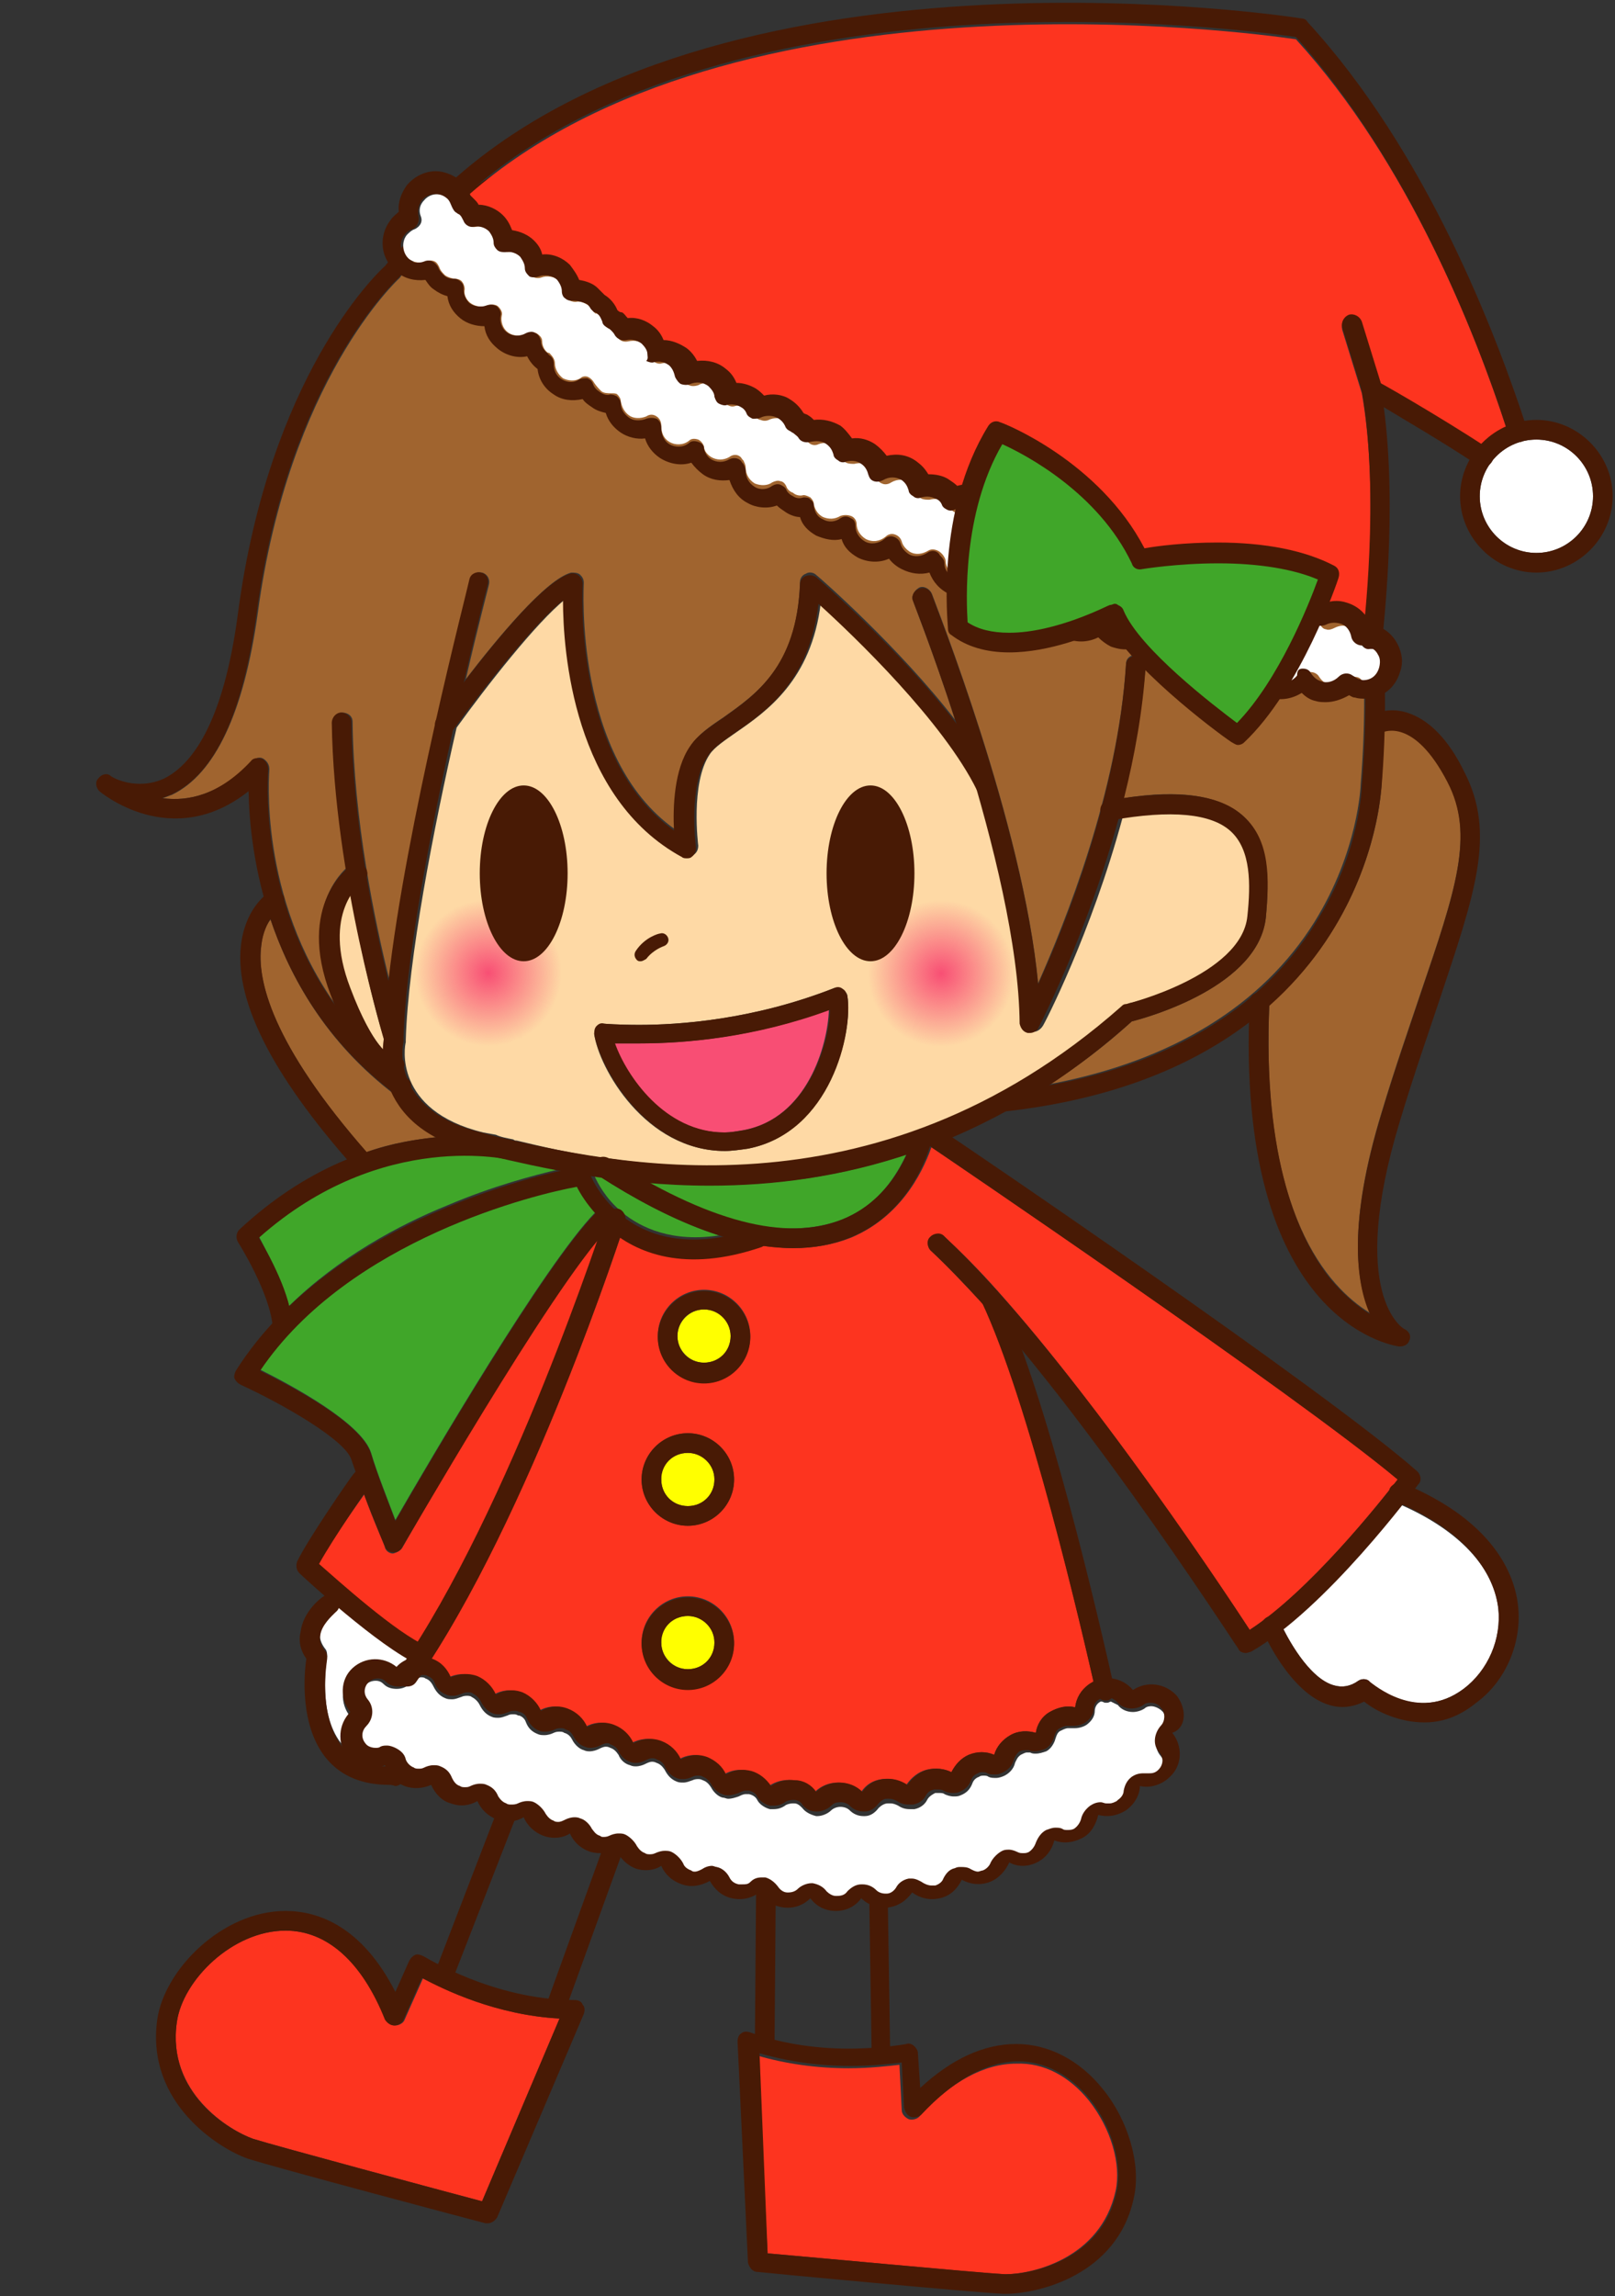 <?xml version="1.0" encoding="UTF-8"?>
<!DOCTYPE svg PUBLIC "-//W3C//DTD SVG 1.1//EN" "http://www.w3.org/Graphics/SVG/1.1/DTD/svg11.dtd">
<svg version="1.1" xmlns="http://www.w3.org/2000/svg" xmlns:xlink="http://www.w3.org/1999/xlink" x="0" y="0" width="139.7" height="198.5" viewBox="0, 0, 139.7, 198.5">
  <rect x="0" y="0" width="139.7" height="198.5" fill="#333333" stroke="none"/>
  <defs>
    <radialGradient id="Gradient_1" gradientUnits="userSpaceOnUse" cx="81.408" cy="84.157" r="6.337">
      <stop offset="0" stop-color="#F84F74"/>
      <stop offset="1" stop-color="#F84F74" stop-opacity="0"/>
    </radialGradient>
    <radialGradient id="Gradient_2" gradientUnits="userSpaceOnUse" cx="42.249" cy="84.111" r="6.337">
      <stop offset="0" stop-color="#F84F74"/>
      <stop offset="1" stop-color="#F84F74" stop-opacity="0"/>
    </radialGradient>
  </defs>
  <g id="g968">
    <g id="g864">
      <path d="M129.6,139 C129.9,141.6 128.8,144.4 126.6,146 C122.6,149 118.7,145.6 118.5,145.4 C118.2,145.1 117.8,145.1 117.5,145.3 C116.8,145.8 116.1,145.9 115.4,145.7 C113.5,145.2 111.8,142.4 111,140.8 C115,137.6 119.1,132.8 121.2,130.1 C126.2,132.3 129.2,135.5 129.6,139 z" fill="#FFFFFF" id="path824"/>
      <path d="M125.2,67.5 C127.6,72.1 125.9,77 122.9,85.8 C121.9,88.8 120.7,92.2 119.5,96.2 C116.6,105.7 117.3,110.8 118.5,113.5 C114.9,111.3 109,104.9 109.8,86.9 C119.1,78.7 119.5,68 119.5,67.9 C119.6,66.3 119.7,64.7 119.7,63.1 C120.3,63 122.6,62.5 125.2,67.5 z" fill="#A0642F" id="path826"/>
      <path d="M94.2,181.6 C96.1,184 97,187.1 96.5,189.4 C95.2,195.3 89.2,196.6 87,196.6 L86.8,196.6 C84.8,196.5 69.9,195.1 66.4,194.8 L65.5,177.7 C67.9,178.4 70.6,178.8 73.4,178.8 C75.3,178.8 76.9,178.6 77.8,178.5 L78,182.4 C78,182.7 78.2,183 78.6,183.2 C78.9,183.3 79.3,183.2 79.5,183 C82.3,179.9 85.2,178.4 87.9,178.4 C90.3,178.3 92.5,179.5 94.2,181.6 z" fill="#FD341F" id="path828"/>
      <path d="M78.4,99.8 C77.6,101.5 76.1,104.1 72.9,105.4 C70.9,106.2 68.5,106.4 65.8,106 C65.8,106 65.8,106 65.8,106 C62.9,105.5 59.6,104.2 56,102.2 C57.8,102.4 59.6,102.4 61.5,102.4 C66.6,102.5 72.4,101.8 78.4,99.8 z" fill="#40A629" id="path830"/>
      <path d="M55.3,90.2 C59.2,90.2 65.2,89.7 71.7,87.3 C71.6,90.4 69.8,96.7 64.3,97.7 C63.7,97.8 63.2,97.9 62.6,97.9 C60,97.9 57.9,96.7 56.3,95.1 C54.7,93.5 53.6,91.6 53.1,90.2 C53.8,90.2 54.5,90.2 55.3,90.2 z" fill="#F84E74" id="path832"/>
      <path d="M60.9,113.2 C62.2,113.2 63.2,114.2 63.2,115.5 C63.2,116.8 62.2,117.8 60.9,117.8 C59.6,117.8 58.6,116.7 58.6,115.5 C58.6,114.3 59.6,113.2 60.9,113.2 z" fill="#FFFF00" id="path834"/>
      <path d="M59.5,125.6 C60.8,125.6 61.8,126.6 61.8,127.9 C61.8,129.2 60.8,130.2 59.5,130.2 C58.2,130.2 57.2,129.2 57.2,127.9 C57.1,126.6 58.2,125.6 59.5,125.6 z" fill="#FFFF00" id="path836"/>
      <path d="M59.5,139.7 C60.8,139.7 61.8,140.7 61.8,142 C61.8,143.3 60.8,144.3 59.5,144.3 C58.2,144.3 57.2,143.2 57.2,142 C57.1,140.7 58.2,139.7 59.5,139.7 z" fill="#FFFF00" id="path838"/>
      <path d="M62.2,106.8 C58.2,107.4 55.5,106.2 53.8,104.8 C53.8,104.8 53.7,104.7 53.7,104.7 C52.4,103.6 51.7,102.3 51.4,101.6 C51.5,101.6 51.7,101.6 51.9,101.7 C55.6,104.1 59.1,105.8 62.2,106.8 z" fill="#40A629" id="path840"/>
      <path d="M37.2,143.6 C45.3,131 52.1,111.6 53.7,106.8 C56.2,108.5 60.1,109.6 65.9,107.7 C66.8,107.8 67.8,107.9 68.6,107.9 C70.4,107.9 72.1,107.6 73.6,107 C78.4,105 80.1,100.5 80.6,99.1 C80.6,99.1 80.6,99.1 80.6,99.1 C80.6,99.1 80.6,99.1 80.6,99.2 C80.9,99.4 112.2,120.6 120.9,127.9 C119.2,130.1 113.2,137.6 108.1,140.9 C105.8,137.4 95.5,121.9 86.3,111.6 C84.7,109.8 83.2,108.3 81.7,106.9 C81.4,106.6 80.8,106.6 80.5,106.9 C80.2,107.2 80.2,107.8 80.5,108.1 C81.9,109.4 83.4,111 85,112.7 C88.9,121 93.1,138.8 94.6,145.4 C94.5,145.5 94.3,145.5 94.2,145.6 C93.5,146.1 93.1,146.8 93,147.6 C92.3,147.4 91.5,147.6 90.8,148 C90.1,148.4 89.7,149.1 89.6,149.8 C88.9,149.6 88.1,149.6 87.4,150 C86.7,150.4 86.2,151 86,151.7 C85.3,151.4 84.6,151.4 83.8,151.7 C83.1,152 82.6,152.6 82.3,153.2 C81.7,152.9 80.9,152.8 80.1,153 C79.4,153.2 78.8,153.7 78.4,154.3 C77.8,153.9 77.1,153.7 76.3,153.8 C75.5,153.9 74.9,154.3 74.5,154.9 C74,154.4 73.3,154.1 72.5,154.1 C71.7,154.1 71,154.4 70.5,154.9 C70.1,154.3 69.4,153.9 68.6,153.9 C67.8,153.8 67.1,154 66.5,154.4 C66.1,153.8 65.5,153.3 64.8,153.1 C64,152.9 63.3,153 62.6,153.4 C62.3,152.7 61.7,152.2 61,151.9 C60.2,151.6 59.4,151.7 58.7,152.1 C58.4,151.4 57.8,150.8 57,150.5 C56.2,150.2 55.3,150.3 54.6,150.7 C54.3,150 53.7,149.4 52.9,149.1 C52.1,148.8 51.3,148.9 50.6,149.3 C50.3,148.6 49.7,148 48.9,147.7 C48.1,147.4 47.3,147.5 46.6,147.9 C46.3,147.2 45.7,146.6 45,146.3 C45,146.3 45,146.3 45,146.3 C44.2,146 43.4,146.1 42.7,146.5 C42.4,145.8 41.8,145.2 41.1,144.9 C40.3,144.6 39.5,144.7 38.8,145 C38.5,144.3 38,143.7 37.2,143.4 C37.3,143.7 37.2,143.7 37.2,143.6 z M60.9,111.5 C58.7,111.5 56.9,113.3 56.9,115.5 C56.9,117.7 58.7,119.5 60.9,119.5 C63.1,119.5 64.9,117.7 64.9,115.5 C64.9,113.3 63.1,111.5 60.9,111.5 z M63.5,127.9 C63.5,125.7 61.7,123.9 59.5,123.9 C57.3,123.9 55.5,125.7 55.5,127.9 C55.5,130.1 57.3,131.9 59.5,131.9 C61.7,131.9 63.5,130.1 63.5,127.9 z M63.5,142 C63.5,139.8 61.7,138 59.5,138 C57.3,138 55.5,139.8 55.5,142 C55.5,144.2 57.3,146 59.5,146 C61.7,146.1 63.5,144.2 63.5,142 z" fill="#FD341F" id="path842"/>
      <path d="M34.8,133.8 C34.9,133.6 46.3,113.6 51.8,107.1 C49.9,112.8 43.6,130.2 36.2,142.1 C33.5,140.6 29,136.6 27.5,135.3 C28.4,133.6 30.5,130.6 31.5,129.2 C32.3,131.5 33.3,133.6 33.3,133.8 C33.4,134.1 33.7,134.3 34,134.3 C34,134.3 34,134.3 34,134.3 C34.4,134.2 34.7,134 34.8,133.8 z" fill="#FD341F" id="path844"/>
      <path d="M49.9,102.5 C50.2,103.1 50.7,103.9 51.5,104.8 C47.1,109.3 37.2,126.2 34.2,131.4 C33.6,129.8 32.6,127.3 32.1,125.6 C31.3,123 25.1,119.7 22.5,118.4 C30.2,107.1 46.5,103.2 49.9,102.5 z" fill="#40A629" id="path846"/>
      <path d="M51.4,89.4 C51.8,92.3 55.8,99.5 62.7,99.5 C63.3,99.5 64,99.4 64.7,99.3 C71.8,97.9 73.8,89.2 73.3,86.1 C73.3,85.9 73.1,85.7 72.9,85.5 C72.7,85.4 72.5,85.4 72.2,85.4 C65.1,88.2 58.6,88.6 55.3,88.6 C53.4,88.6 52.3,88.5 52.3,88.5 C52.1,88.5 51.8,88.6 51.7,88.7 C51.5,89 51.4,89.2 51.4,89.4 z M79.4,97.7 C69.3,101.4 59.7,101.2 52.3,100.1 C52.3,100.1 52.2,100.1 52.2,100.1 C49.3,99.7 46.8,99.1 44.7,98.6 C44.6,98.6 44.5,98.6 44.4,98.5 C43.9,98.4 43.3,98.3 42.9,98.1 L41.8,97.9 C34,96 35,90.4 35.1,90.1 C35.1,90.1 35.1,90.1 35.1,90 C35.1,90 35.1,89.9 35.1,89.9 C35.3,83 37.5,71.6 39.5,62.9 C42.1,59.3 46.4,53.8 48.9,51.8 C48.9,56.2 49.8,68.9 59.1,74 C59.2,74.1 59.4,74.1 59.5,74.1 C59.7,74.1 59.8,74 60,73.9 C60.3,73.7 60.4,73.4 60.4,73.1 C60.4,73.1 59.7,67.7 61.4,65.2 C61.8,64.6 62.7,64 63.7,63.3 C66.3,61.5 70.2,58.8 71,52.1 C74,54.9 81.7,62.2 84.7,68.1 C86.7,74.9 88.4,82.5 88.5,88.4 C88.5,88.8 88.8,89.1 89.2,89.2 C89.3,89.2 89.3,89.2 89.4,89.2 C89.7,89.2 90,89 90.2,88.7 C90.3,88.6 94.4,80.7 97.1,70.7 C101.9,69.9 105.2,70.2 106.9,71.8 C108.6,73.4 108.6,76.2 108.3,79.1 C107.8,84.2 97.9,86.7 97.8,86.7 C97.7,86.7 97.5,86.8 97.4,86.9 C93.9,90 90.3,92.5 86.8,94.4 C86.8,94.4 86.8,94.4 86.8,94.4 C84.5,95.6 82.3,96.6 80.1,97.5 C79.6,97.6 79.5,97.6 79.4,97.7 z" fill="#FED9A5" id="path848"/>
      <path d="M48.4,174.5 L41.7,190.3 C38.3,189.4 23.8,185.5 21.9,184.9 C19.9,184.2 14.4,180.9 15.3,174.8 C15.8,171.2 20.1,166.9 24.7,166.9 C28.3,166.9 31.3,169.6 33.4,174.6 C33.5,174.9 33.8,175.1 34.2,175.1 C34.5,175.1 34.9,174.9 35,174.6 L36.6,171 C38.4,172 42.9,174.2 48.4,174.5 z" fill="#FD341F" id="path850"/>
      <path d="M44,100.2 C45.3,100.5 46.7,100.8 48.3,101.1 C46.2,101.6 42.7,102.5 38.7,104.2 C34.5,105.9 29.3,108.7 25,112.9 C24.4,110.5 23,108.1 22.4,106.9 C32.3,98.1 42.5,99.9 44,100.2 z" fill="#40A629" id="path852"/>
      <path d="M59.6,161.8 C59.3,161.7 59,161.5 58.9,161.2 C58.7,160.8 58.3,160.4 57.9,160.2 C57.7,160.1 57.5,160.1 57.3,160.1 C57,160.1 56.7,160.2 56.5,160.3 C56.3,160.4 56.1,160.4 56,160.4 C55.9,160.4 55.7,160.4 55.6,160.3 C55.3,160.2 55.1,160 55,159.7 C54.8,159.3 54.4,158.9 54,158.7 C53.8,158.6 53.6,158.6 53.4,158.6 C53.1,158.6 52.8,158.7 52.6,158.8 C52.4,158.9 52.2,158.9 52.1,158.9 C52,158.9 51.9,158.9 51.8,158.9 C51.4,158.8 51.2,158.4 51.1,158.3 C50.9,157.9 50.5,157.5 50.1,157.4 C49.9,157.4 49.7,157.3 49.6,157.3 C49.3,157.3 49,157.4 48.7,157.5 C48.5,157.6 48.3,157.7 48.1,157.7 C48,157.7 47.9,157.7 47.7,157.6 C47.4,157.5 47.2,157.3 47,157 C46.8,156.6 46.5,156.2 46,156 C45.8,155.9 45.6,155.9 45.4,155.9 C45.1,155.9 44.8,156 44.6,156.1 C44.5,156.2 44.3,156.2 44.1,156.2 C44.1,156.2 44.1,156.2 44.1,156.2 C44,156.1 43.8,156.1 43.7,156.2 C43.7,156.2 43.7,156.2 43.7,156.2 C43.4,156.1 43.2,155.9 43,155.6 C42.8,155.1 42.5,154.8 42,154.6 C41.8,154.5 41.6,154.5 41.4,154.5 C41.1,154.5 40.9,154.6 40.6,154.7 C40.4,154.8 40.2,154.8 40.1,154.8 C40,154.8 39.8,154.8 39.7,154.7 C39.3,154.6 39.1,154.2 39,154 C38.8,153.5 38.5,153.2 38,153 C37.8,152.9 37.6,152.9 37.4,152.9 C37.1,152.9 36.8,153 36.6,153.1 C36.5,153.2 36.3,153.2 36.1,153.2 C36,153.2 35.8,153.2 35.7,153.1 C35.4,153 35.1,152.7 35,152.4 C34.9,151.9 34.5,151.6 34.1,151.3 C33.9,151.2 33.6,151.1 33.3,151.1 C33.1,151.1 32.9,151.1 32.7,151.2 C32.6,151.2 32.4,151.3 32.3,151.3 C32,151.3 31.6,151.2 31.4,150.9 C31,150.4 31.1,149.8 31.5,149.4 C32.1,148.8 32.2,147.8 31.6,147.1 C31.2,146.6 31.2,146 31.7,145.6 C31.9,145.4 32.2,145.3 32.5,145.3 C32.8,145.3 33,145.4 33.2,145.6 C33.5,145.9 33.9,146 34.3,146 C34.7,146 35,145.9 35.3,145.7 C35.5,145.7 35.8,145.6 36,145.3 C36,145.2 36.1,145.2 36.1,145.1 C36.2,145.1 36.3,145 36.4,145 C36.5,145 36.7,145 36.8,145.1 C37.1,145.2 37.3,145.4 37.5,145.8 C37.7,146.2 38,146.6 38.5,146.8 C38.7,146.9 38.9,146.9 39.1,146.9 C39.4,146.9 39.6,146.8 39.9,146.7 C40.1,146.6 40.3,146.6 40.4,146.6 C40.5,146.6 40.7,146.6 40.8,146.7 C41.2,146.9 41.4,147.2 41.5,147.4 C41.7,147.8 42,148.2 42.5,148.4 C42.7,148.5 42.9,148.5 43.1,148.5 C43.4,148.5 43.6,148.4 43.9,148.3 C44.1,148.2 44.2,148.2 44.4,148.2 C44.5,148.2 44.7,148.2 44.8,148.3 C44.8,148.3 44.8,148.3 44.9,148.3 C45.2,148.4 45.4,148.6 45.5,148.9 C45.7,149.4 46,149.7 46.5,149.9 C46.7,150 46.9,150 47.1,150 C47.4,150 47.7,149.9 47.9,149.8 C48.1,149.7 48.3,149.7 48.4,149.7 C48.5,149.7 48.7,149.7 48.8,149.8 C49.2,149.9 49.4,150.2 49.5,150.4 C49.7,150.8 50.1,151.2 50.5,151.3 C50.7,151.4 50.9,151.4 51,151.4 C51.3,151.4 51.6,151.3 51.8,151.2 C52,151.1 52.2,151 52.4,151 C52.5,151 52.6,151 52.8,151.1 C53.1,151.2 53.3,151.4 53.5,151.7 C53.7,152.2 54.1,152.5 54.5,152.6 C54.7,152.7 54.9,152.7 55,152.7 C55.3,152.7 55.6,152.6 55.8,152.5 C56,152.4 56.2,152.3 56.4,152.3 C56.5,152.3 56.6,152.3 56.8,152.4 C57.1,152.5 57.3,152.7 57.5,153 C57.7,153.4 58,153.8 58.5,154 C58.7,154.1 58.9,154.1 59.1,154.1 C59.4,154.1 59.6,154 59.9,153.9 C60.1,153.8 60.3,153.8 60.4,153.8 C60.5,153.8 60.6,153.8 60.8,153.9 C61.1,154 61.3,154.2 61.5,154.5 C61.7,154.9 62.1,155.3 62.5,155.4 C62.7,155.4 62.8,155.5 63,155.5 C63.3,155.5 63.6,155.4 63.9,155.3 C64.1,155.2 64.3,155.1 64.5,155.1 C64.6,155.1 64.7,155.1 64.8,155.1 C65.2,155.2 65.4,155.4 65.5,155.6 C65.7,156 66.2,156.3 66.6,156.4 C66.7,156.4 66.8,156.4 66.9,156.4 C67.3,156.4 67.6,156.3 67.9,156.1 C68,156 68.3,155.9 68.6,155.9 C68.6,155.9 68.7,155.9 68.7,155.9 C69,155.9 69.2,156.1 69.4,156.3 C69.7,156.7 70.2,156.9 70.6,157 C70.6,157 70.7,157 70.7,157 C71.1,157 71.6,156.8 71.9,156.5 C72,156.4 72.3,156.2 72.7,156.2 C73,156.2 73.3,156.3 73.5,156.5 C73.8,156.8 74.2,157 74.7,157 C74.8,157 74.8,157 74.8,157 C75.3,157 75.7,156.7 76,156.3 C76.2,156.1 76.5,155.9 76.8,155.9 C76.8,155.9 76.9,155.9 77,155.9 C77.3,155.9 77.5,156 77.7,156.1 C78,156.3 78.3,156.4 78.7,156.4 C78.8,156.4 78.9,156.4 79.1,156.4 C79.6,156.3 80,156 80.2,155.6 C80.3,155.4 80.5,155.2 80.9,155 C81,155 81.1,155 81.2,155 C81.4,155 81.6,155 81.7,155.1 C81.9,155.2 82.2,155.3 82.5,155.3 C82.7,155.3 82.9,155.3 83.1,155.2 C83.6,155 83.9,154.7 84.1,154.2 C84.2,153.9 84.4,153.7 84.7,153.6 C84.8,153.5 85,153.5 85.1,153.5 C85.2,153.5 85.4,153.5 85.5,153.6 C85.7,153.7 85.9,153.7 86.2,153.7 C86.4,153.7 86.7,153.6 86.9,153.5 C87.3,153.3 87.7,152.9 87.8,152.4 C87.9,152.2 88,151.9 88.3,151.7 C88.5,151.6 88.7,151.5 88.8,151.5 C88.9,151.5 89,151.5 89.1,151.5 C89.3,151.6 89.4,151.6 89.6,151.6 C89.9,151.6 90.2,151.5 90.5,151.4 C90.9,151.2 91.2,150.7 91.3,150.3 C91.4,150 91.5,149.7 91.8,149.6 C92,149.5 92.2,149.4 92.4,149.4 C92.5,149.4 92.6,149.4 92.6,149.4 C92.7,149.4 92.9,149.4 93,149.4 C93.3,149.4 93.7,149.3 94,149.1 C94.4,148.8 94.7,148.4 94.7,147.9 C94.7,147.7 94.8,147.3 95.2,147.1 C95.2,147.1 95.3,147.1 95.3,147.1 C95.4,147.1 95.5,147.2 95.6,147.2 C95.7,147.2 95.7,147.2 95.8,147.2 C95.9,147.2 96,147.1 96.1,147.1 C96.3,147.2 96.5,147.3 96.7,147.4 C97,147.8 97.5,148 98,148 C98.3,148 98.7,147.9 99,147.7 C99.2,147.5 99.5,147.5 99.6,147.5 C99.9,147.5 100.3,147.7 100.5,147.9 C100.5,147.9 100.5,147.9 100.6,148 C100.9,148.4 100.9,149.1 100.5,149.5 C99.9,150.1 99.8,151.1 100.4,151.8 C100.8,152.3 100.7,152.9 100.3,153.3 C100,153.6 99.7,153.6 99.5,153.6 C99.4,153.6 99.3,153.6 99.3,153.6 C99.2,153.6 99.1,153.6 99,153.6 C98.6,153.6 98.3,153.7 98,153.9 C97.6,154.2 97.4,154.6 97.3,155.1 C97.3,155.4 97.1,155.7 96.8,155.9 C96.8,155.9 96.8,155.9 96.7,155.9 C96.5,156 96.3,156.1 96.1,156.1 C96,156.1 95.9,156.1 95.8,156.1 C95.6,156 95.5,156 95.3,156 C95,156 94.7,156.1 94.4,156.2 C94,156.5 93.7,156.9 93.6,157.4 C93.5,157.7 93.3,158 93,158.2 C92.8,158.3 92.6,158.4 92.4,158.4 C92.3,158.4 92.1,158.4 92,158.3 C91.8,158.2 91.6,158.2 91.4,158.2 C91.1,158.2 90.8,158.3 90.6,158.4 C90.2,158.6 89.9,159 89.7,159.5 C89.6,159.8 89.4,160.1 89.1,160.3 C88.9,160.4 88.8,160.4 88.6,160.4 C88.4,160.4 88.3,160.4 88.1,160.3 C87.9,160.2 87.6,160.1 87.4,160.1 C87.2,160.1 87,160.1 86.8,160.2 C86.3,160.4 86,160.7 85.8,161.2 C85.7,161.5 85.4,161.8 85.1,161.9 C85,161.9 84.9,162 84.7,162 C84.5,162 84.3,161.9 84.1,161.8 C83.8,161.6 83.5,161.6 83.2,161.6 C83,161.6 82.9,161.6 82.7,161.7 C82.2,161.8 81.9,162.2 81.7,162.6 C81.5,162.9 81.3,163.1 80.9,163.2 C80.8,163.2 80.7,163.2 80.6,163.2 C80.4,163.2 80.1,163.1 79.9,163 C79.6,162.8 79.2,162.7 78.9,162.7 C78.8,162.7 78.7,162.7 78.6,162.7 C78.1,162.8 77.7,163.1 77.5,163.5 C77.3,163.8 77,164 76.7,164 C76.7,164 76.6,164 76.6,164 C76.3,164 76,163.9 75.8,163.7 C75.5,163.4 75.1,163.2 74.6,163.2 C74.6,163.2 74.5,163.2 74.5,163.2 C74,163.2 73.6,163.5 73.3,163.8 C73.1,164.1 72.8,164.2 72.4,164.2 C72.4,164.2 72.3,164.2 72.3,164.2 C72,164.2 71.7,164 71.5,163.8 C71.2,163.4 70.7,163.2 70.3,163.1 C70.3,163.1 70.2,163.1 70.2,163.1 C69.8,163.1 69.3,163.3 69,163.6 C68.8,163.8 68.5,163.9 68.2,163.9 C68.2,163.9 68.1,163.9 68.1,163.9 C67.8,163.9 67.5,163.7 67.3,163.4 C67.1,163 66.6,162.7 66.2,162.6 C66.1,162.6 66,162.6 65.9,162.6 C65.5,162.6 65.1,162.7 64.9,163 C64.7,163.2 64.5,163.2 64.2,163.2 C64.1,163.2 64,163.2 64,163.2 C63.5,163.1 63.3,162.8 63.2,162.6 C63,162.2 62.6,161.8 62.1,161.7 C61.9,161.7 61.8,161.6 61.6,161.6 C61.3,161.6 61,161.7 60.7,161.9 C60.5,162 60.3,162.1 60.1,162.1 C59.8,161.9 59.7,161.8 59.6,161.8 z" fill="#FFFFFF" id="path854"/>
      <path d="M30.2,85.3 C28.6,81.2 29.4,78.6 30.3,77.2 C31.5,83.8 32.9,89 33.3,90 C33.3,90.2 33.3,90.4 33.2,90.8 C32.6,90.2 31.6,88.8 30.2,85.3 z" fill="#FED9A5" id="path856"/>
      <path d="M30.3,148.4 C29.7,149 29.4,149.9 29.5,150.7 C27.4,148 28.3,143.3 28.3,143.2 C28.3,143 28.3,142.7 28.1,142.5 C27.8,142.1 27.6,141.6 27.7,141.2 C27.8,140.3 28.7,139.4 29.1,139.2 C29.2,139.1 29.3,139 29.3,138.9 C31.2,140.5 33.5,142.4 35.3,143.4 C35.2,143.6 35.1,143.7 35,143.9 C34.8,144 34.5,144.2 34.4,144.4 C33.3,143.5 31.7,143.5 30.6,144.5 C29.4,145.6 29.4,147.3 30.3,148.4 z" fill="#FFFFFF" id="path858"/>
      <path d="M59.8,64.4 C58.4,66.4 58.3,69.7 58.4,71.7 C49.6,65.5 50.5,50.6 50.5,50.4 C50.5,50.1 50.4,49.9 50.2,49.7 C50,49.5 49.7,49.5 49.4,49.5 C47.2,50.1 43,55.2 40.3,58.7 C41.4,53.9 42.3,50.6 42.3,50.5 C42.4,50 42.1,49.6 41.7,49.5 C41.2,49.4 40.8,49.6 40.7,50.1 C40.5,51.1 35.2,71.4 33.7,84.8 C32.4,79.6 30.6,70.8 30.5,62.4 C30.5,61.9 30.1,61.6 29.6,61.6 L29.6,61.6 C29.1,61.6 28.7,62 28.8,62.5 C28.9,66.8 29.3,71.1 30,75 C28.9,76 26.2,79.4 28.7,85.9 C28.9,86.3 29,86.8 29.2,87.1 C22.3,77.6 23.3,66.7 23.3,66.5 C23.3,66.1 23.1,65.8 22.8,65.6 C22.5,65.4 22.1,65.5 21.8,65.8 C19,68.7 16.3,69.3 14.1,69 C14.4,68.9 14.6,68.8 14.9,68.7 C18.6,66.9 21.1,61.6 22.3,53 C25,32.9 34.4,24.2 34.5,24.1 C34.5,24.1 34.6,24 34.6,24 C34.6,23.9 39.3,17.9 48.9,13.6 C65,6.4 82.4,9.8 94.1,13.9 C94.4,14 121.1,26.2 117.7,67.8 C117.7,67.9 117.5,73.6 113.7,79.7 C109.2,86.9 101.4,91.7 90.9,93.7 C93.2,92.2 95.6,90.4 97.9,88.3 C99.5,87.9 108.9,85.2 109.5,79.3 C109.8,76 109.8,72.7 107.6,70.6 C105.6,68.8 102.2,68.2 97.2,69 C98.1,65.3 98.8,61.4 99.1,57.5 C99.1,57 98.8,56.6 98.3,56.6 C97.8,56.6 97.4,56.9 97.4,57.4 C96.7,68.5 92.1,79.8 89.8,85 C88.5,71.2 80.9,52.2 80.6,51.3 C80.4,50.9 79.9,50.6 79.5,50.8 C79,51.1 78.8,51.6 79,52 C79,52.1 80.7,56.3 82.6,62.2 C77.8,56 71,50 70.6,49.7 C70.4,49.5 70,49.4 69.7,49.6 C69.4,49.7 69.2,50 69.2,50.3 C69,57.6 65.4,60 62.6,62 C61.4,62.8 60.4,63.5 59.8,64.4 z" fill="#A0642F" id="path860"/>
      <path d="M23.4,79.5 C25.1,84.5 28.2,90.1 34.1,94.6 C34.7,95.9 35.9,97.2 37.8,98.3 C36,98.5 33.9,98.8 31.7,99.6 C23.5,90.2 22.2,84.7 22.6,81.8 C22.7,80.7 23,80 23.4,79.5 z" fill="#A0642F" id="path862"/>
    </g>
    <path d="M89.1,89.3 C89,89.3 89,89.3 88.9,89.3 C88.5,89.2 88.3,88.9 88.2,88.5 C88.1,75 79.1,52.3 79,52 C78.8,51.6 79,51.1 79.5,50.9 C79.9,50.7 80.4,50.9 80.6,51.4 C80.9,52.3 88.5,71.3 89.8,85.1 C92.2,79.9 96.7,68.6 97.4,57.5 C97.4,57 97.8,56.7 98.3,56.7 C98.8,56.7 99.1,57.1 99.1,57.6 C98.1,73 89.9,88.7 89.8,88.9 C89.7,89.1 89.4,89.3 89.1,89.3 z" fill="#481A05" id="path879"/>
    <path d="M34.1,90.8 C33.7,90.8 33.4,90.6 33.3,90.2 C33.3,90.1 28.9,75.9 28.7,62.5 C28.7,62 29.1,61.6 29.5,61.6 C30,61.6 30.4,62 30.4,62.4 C30.5,70.8 32.3,79.6 33.6,84.8 C35.1,71.4 40.4,51.1 40.6,50.1 C40.7,49.6 41.2,49.4 41.6,49.5 C42.1,49.6 42.3,50.1 42.2,50.5 C42.1,50.8 35.2,77.5 34.9,89.9 C34.9,90.3 34.6,90.7 34.2,90.7 C34.2,90.8 34.2,90.8 34.1,90.8 z" fill="#481A05" id="path881"/>
    <path d="M61.4,102.5 C53.4,102.5 46.6,100.9 42.3,99.9 L41.2,99.6 C31.7,97.4 33.2,89.9 33.2,89.8 C33.3,89.3 33.8,89 34.2,89.1 C34.7,89.2 34.9,89.6 34.9,90.1 C34.8,90.4 33.8,96 41.6,97.9 L42.7,98.2 C52.6,100.5 75.5,106 97,87 C97.1,86.9 97.2,86.8 97.4,86.8 C97.5,86.8 107.4,84.3 107.9,79.2 C108.2,76.4 108.2,73.5 106.5,71.9 C104.8,70.3 101.3,70 96.2,70.9 C95.7,71 95.3,70.7 95.2,70.2 C95.1,69.7 95.4,69.3 95.9,69.2 C101.6,68.2 105.5,68.6 107.6,70.6 C109.9,72.7 109.8,76 109.5,79.3 C108.9,85.2 99.5,87.9 97.9,88.3 C85.3,99.6 72.2,102.5 61.4,102.5 z" fill="#481A05" id="path883"/>
    <path d="M33.8,92.9 C33.6,92.9 33.4,92.9 33.1,92.8 C31.6,92.2 30.1,89.9 28.6,86 C25.6,78.2 30.2,74.9 30.4,74.8 C30.8,74.5 31.3,74.6 31.6,75 C31.9,75.4 31.8,75.9 31.4,76.2 C31.2,76.3 27.8,78.9 30.3,85.4 C32.3,90.7 33.7,91.2 33.9,91.3 C34.3,91.2 34.7,91.4 34.9,91.7 C35.1,92.1 34.9,92.6 34.5,92.8 C34.3,92.8 34.1,92.9 33.8,92.9 z" fill="#481A05" id="path885"/>
    <path d="M86.8,96.1 C86.4,96.1 86,95.8 86,95.3 C85.9,94.8 86.3,94.4 86.8,94.4 C99.4,93 108.7,88 113.8,79.8 C117.7,73.7 117.8,67.9 117.8,67.9 C121.2,26.3 94.5,14.1 94.2,14 C82.4,9.8 65,6.4 48.8,13.6 C39.2,17.9 34.6,23.9 34.5,24 C34.5,24 34.4,24.1 34.4,24.1 C34.3,24.2 24.9,32.9 22.2,53 C21,61.7 18.6,66.9 14.8,68.7 C14.5,68.8 14.3,68.9 14,69 C16.2,69.3 18.9,68.8 21.7,65.8 C21.9,65.5 22.3,65.5 22.7,65.6 C23,65.8 23.2,66.1 23.2,66.5 C23.2,66.7 21.7,83.2 35.2,93.2 C35.6,93.5 35.7,94 35.4,94.4 C35.1,94.8 34.6,94.9 34.2,94.6 C22.9,86.1 21.6,73.4 21.5,68.4 C14.8,73.7 8.6,68.4 8.6,68.4 C8.3,68.1 8.2,67.6 8.5,67.3 C8.8,66.9 9.3,66.8 9.6,67.1 C9.7,67.2 11.8,68.4 14.2,67.3 C16.4,66.2 19.3,62.9 20.6,52.9 C23.3,32.7 32.4,23.8 33.3,23 C34.5,21.5 53.9,-1.9 94.8,12.5 C95.1,12.6 123,25.4 119.5,68.1 C119.4,68.2 118.6,92.6 86.8,96.1 C86.9,96.1 86.8,96.1 86.8,96.1 z" fill="#481A05" id="path887"/>
    <path d="M55.4,83.1 C55.3,83.1 55.2,83.1 55.1,83 C54.9,82.8 54.8,82.5 55,82.2 C55.8,81 57,80.7 57.1,80.7 C57.4,80.6 57.7,80.8 57.8,81.1 C57.9,81.4 57.7,81.7 57.4,81.8 C57.4,81.8 56.5,82.1 55.9,82.9 C55.7,83 55.6,83.1 55.4,83.1 z" fill="#481A05" id="path889"/>
    <path d="M59.4,74.2 C59.3,74.2 59.1,74.2 59,74.1 C49.6,69 48.7,56.3 48.7,51.9 C46.2,53.9 41.8,59.5 39.2,63.1 C38.9,63.5 38.4,63.6 38,63.3 C37.6,63 37.5,62.5 37.8,62.1 C39.2,60.2 46.2,50.5 49.3,49.6 C49.6,49.5 49.9,49.6 50.1,49.8 C50.3,50 50.4,50.2 50.4,50.5 C50.4,50.7 49.5,65.5 58.3,71.8 C58.2,69.8 58.3,66.5 59.7,64.5 C60.3,63.6 61.3,62.9 62.5,62.1 C65.3,60.1 68.9,57.7 69.2,50.5 C69.2,50.2 69.4,49.9 69.7,49.8 C70,49.7 70.3,49.7 70.6,49.9 C71.1,50.3 82.1,59.9 86,67.6 C86.2,68 86,68.5 85.6,68.7 C85.2,68.9 84.7,68.7 84.5,68.3 C81.6,62.4 73.9,55 70.8,52.2 C70,59 66.1,61.6 63.5,63.4 C62.5,64.1 61.6,64.7 61.2,65.4 C59.5,67.9 60.2,73.2 60.2,73.3 C60.2,73.6 60.1,73.9 59.8,74.1 C59.7,74.2 59.5,74.2 59.4,74.2 z" fill="#481A05" id="path895"/>
    <path d="M68.6,107.9 C63.9,107.9 58.2,105.8 51.7,101.6 C51.3,101.3 51.2,100.8 51.4,100.4 C51.7,100 52.2,99.9 52.6,100.1 C61.2,105.6 68,107.4 72.9,105.4 C77.8,103.4 79,98.2 79,98.2 C79.1,97.7 79.6,97.5 80,97.6 C80.5,97.7 80.7,98.2 80.6,98.6 C80.5,98.8 79.2,104.7 73.5,107 C72,107.6 70.4,107.9 68.6,107.9 z" fill="#481A05" id="path897"/>
    <path d="M34.1,134.2 C34,134.2 34,134.2 34.1,134.2 C33.7,134.2 33.4,134 33.3,133.7 C33.2,133.5 31.3,128.9 30.4,126.2 C29.9,124.5 24.5,121.4 20.8,119.7 C20.6,119.6 20.4,119.4 20.3,119.2 C20.2,119 20.3,118.7 20.4,118.5 C25,111.2 32.8,106.8 38.6,104.4 C44.8,101.8 49.9,100.9 50.1,100.9 C50.5,100.8 50.9,101.1 51,101.4 C51.1,101.7 54.3,109.9 65.3,106.2 C65.7,106 66.2,106.3 66.4,106.7 C66.6,107.1 66.3,107.6 65.9,107.8 C59.2,110.1 55,108.3 52.6,106.2 C47.7,111.3 34.9,133.7 34.7,133.9 C34.6,134 34.4,134.2 34.1,134.2 z M22.5,118.5 C25.1,119.8 31.3,123 32.1,125.7 C32.6,127.4 33.6,129.9 34.2,131.5 C37.2,126.3 47.1,109.4 51.5,104.9 C50.7,104 50.2,103.2 49.9,102.6 C46.5,103.2 30.2,107.1 22.5,118.5 z" fill="#481A05" id="path899"/>
    <path d="M24.4,115.6 C24,115.6 23.6,115.3 23.6,114.8 C23.4,111.8 20.6,107.4 20.6,107.4 C20.4,107.1 20.4,106.6 20.7,106.3 C32.3,95.5 44.2,98.6 44.7,98.7 C45.2,98.8 45.4,99.3 45.3,99.7 C45.2,100.2 44.7,100.4 44.3,100.3 C44.2,100.3 33.1,97.5 22.4,107 C23.2,108.4 25.2,111.9 25.3,114.7 C25.3,115.1 24.9,115.5 24.4,115.6 C24.4,115.6 24.4,115.6 24.4,115.6 z" fill="#481A05" id="path901"/>
    <path d="M121.1,116.4 C121.1,116.4 121,116.4 121,116.4 C120.4,116.3 106.8,114.2 108.1,86.6 C108.1,86.1 108.5,85.8 109,85.8 C109.5,85.8 109.8,86.2 109.8,86.7 C109.2,100.3 112.4,107.2 115.1,110.6 C116.3,112 117.5,113 118.5,113.6 C117.3,110.9 116.6,105.8 119.5,96.3 C120.7,92.3 121.9,88.9 122.9,85.9 C125.9,77 127.6,72.2 125.2,67.6 C122.3,62 119.7,63.3 119.6,63.3 C119.2,63.5 118.7,63.4 118.5,62.9 C118.3,62.5 118.4,62 118.8,61.8 C118.9,61.7 120.1,61.1 121.7,61.6 C123.6,62.2 125.3,63.9 126.7,66.8 C129.4,72.1 127.6,77.2 124.5,86.5 C123.5,89.5 122.3,92.9 121.1,96.9 C116.5,112 121.4,114.9 121.5,114.9 C121.9,115.1 122.1,115.5 121.9,115.9 C121.8,116.2 121.5,116.4 121.1,116.4 z" fill="#481A05" id="path903"/>
    <path d="M31.2,101.2 C31,101.2 30.7,101.1 30.6,100.9 C23.4,92.8 20.1,86.2 20.9,81.3 C21.4,78.3 23.2,77.2 23.3,77.1 C23.7,76.9 24.2,77 24.5,77.4 C24.7,77.8 24.6,78.3 24.2,78.6 C24.1,78.6 22.9,79.5 22.6,81.7 C22.2,84.7 23.5,90.3 31.9,99.8 C32.2,100.2 32.2,100.7 31.8,101 C31.6,101.2 31.4,101.2 31.2,101.2 z" fill="#481A05" id="path905"/>
    <path d="M95.6,147 C95.2,147 94.9,146.7 94.8,146.3 C93.5,140.6 89,121.2 84.9,112.5 C84.7,112.1 84.9,111.6 85.3,111.4 C85.7,111.2 86.2,111.4 86.4,111.8 C90.6,120.6 95.1,140.2 96.4,146 C96.5,146.5 96.2,146.9 95.8,147 C95.7,147 95.7,147 95.6,147 z" fill="#481A05" id="path907"/>
    <path d="M35.2,145.8 C35,145.8 34.9,145.8 34.7,145.6 C34.3,145.3 34.2,144.8 34.5,144.4 C44.2,130.4 52.3,105.3 52.4,105.1 C52.5,104.7 53,104.4 53.5,104.5 C53.9,104.6 54.2,105.1 54.1,105.6 C54,105.9 45.9,131.2 36,145.4 C35.8,145.7 35.5,145.8 35.2,145.8 z" fill="#481A05" id="path909"/>
    <path d="M107.8,142.9 C107.5,142.9 107.2,142.8 107.1,142.5 C106.9,142.3 91.5,118.3 80.5,108.1 C80.2,107.8 80.1,107.2 80.5,106.9 C80.8,106.6 81.4,106.5 81.7,106.9 C91.8,116.3 105.5,136.9 108.1,140.9 C113.2,137.6 119.2,130.1 120.9,127.9 C112.2,120.6 80.9,99.4 80.6,99.2 C80.2,98.9 80.1,98.4 80.4,98 C80.7,97.6 81.2,97.5 81.6,97.8 C83,98.7 114.8,120.3 122.6,127.2 C122.9,127.5 123,128 122.7,128.3 C122.4,128.7 114.7,139.1 108.2,142.8 C108.1,142.8 107.9,142.9 107.8,142.9 z" fill="#481A05" id="path911"/>
    <path d="M123.2,148.9 C121.1,148.9 119.1,148 118,147.1 C117,147.6 116,147.7 115,147.4 C111.6,146.4 109.3,141.2 109.2,140.9 C109,140.5 109.2,140 109.6,139.8 C110,139.6 110.5,139.8 110.7,140.2 C111.3,141.5 113.2,145.1 115.4,145.7 C116.1,145.9 116.8,145.8 117.5,145.3 C117.8,145.1 118.3,145.1 118.5,145.4 C118.7,145.5 122.6,149 126.6,146 C128.7,144.4 129.9,141.7 129.6,139 C129.1,135.3 126,132 120.7,129.8 C120.3,129.6 120.1,129.1 120.2,128.7 C120.4,128.3 120.9,128.1 121.3,128.2 C129.3,131.5 131,136.2 131.3,138.7 C131.7,141.9 130.3,145.3 127.7,147.2 C126.1,148.5 124.6,148.9 123.2,148.9 z" fill="#481A05" id="path913"/>
    <path d="M36.5,144 C36.4,144 36.3,144 36.2,143.9 C32.8,142.4 26.2,136.3 25.9,136 C25.6,135.7 25.6,135.3 25.7,135 C26.6,133.1 30.4,127.6 30.6,127.4 C30.9,127 31.4,126.9 31.8,127.2 C32.2,127.5 32.3,128 32,128.4 C32,128.4 28.8,133 27.6,135.2 C29.2,136.6 34.3,141.2 36.9,142.3 C37.3,142.5 37.5,143 37.3,143.4 C37.1,143.8 36.8,144 36.5,144 z" fill="#481A05" id="path915"/>
    <path d="M33.7,154.3 C31.4,154.3 29.6,153.6 28.3,152.1 C25.9,149.3 26.3,144.7 26.5,143.4 C26,142.7 25.8,141.9 26,141.1 C26.2,139.3 27.8,138.1 28,138 C28.4,137.7 28.9,137.8 29.2,138.2 C29.5,138.6 29.4,139.1 29,139.4 C28.7,139.7 27.8,140.5 27.7,141.4 C27.6,141.9 27.8,142.3 28.1,142.7 C28.3,142.9 28.3,143.1 28.3,143.4 C28.3,143.5 27.4,148.4 29.7,151.1 C30.7,152.2 32.1,152.8 34.1,152.7 C34.6,152.6 35,153.1 35,153.5 C35,154 34.6,154.4 34.2,154.4 C33.9,154.3 33.8,154.3 33.7,154.3 z" fill="#481A05" id="path917"/>
    <path d="M60.9,119.6 C58.7,119.6 56.9,117.8 56.9,115.6 C56.9,113.4 58.7,111.6 60.9,111.6 C63.1,111.6 64.9,113.4 64.9,115.6 C64.9,117.8 63.1,119.6 60.9,119.6 z M60.9,113.2 C59.6,113.2 58.6,114.2 58.6,115.5 C58.6,116.8 59.6,117.8 60.9,117.8 C62.2,117.8 63.2,116.8 63.2,115.5 C63.2,114.3 62.2,113.2 60.9,113.2 z" fill="#481A05" id="path919"/>
    <path d="M59.5,131.9 C57.3,131.9 55.5,130.1 55.5,127.9 C55.5,125.7 57.3,123.9 59.5,123.9 C61.7,123.9 63.5,125.7 63.5,127.9 C63.5,130.1 61.7,131.9 59.5,131.9 z M59.5,125.6 C58.2,125.6 57.2,126.6 57.2,127.9 C57.2,129.2 58.2,130.2 59.5,130.2 C60.8,130.2 61.8,129.2 61.8,127.9 C61.8,126.6 60.7,125.6 59.5,125.6 z" fill="#481A05" id="path921"/>
    <path d="M59.5,146.1 C57.3,146.1 55.5,144.3 55.5,142.1 C55.5,139.9 57.3,138.1 59.5,138.1 C61.7,138.1 63.5,139.9 63.5,142.1 C63.5,144.3 61.7,146.1 59.5,146.1 z M59.5,139.7 C58.2,139.7 57.2,140.7 57.2,142 C57.2,143.3 58.2,144.3 59.5,144.3 C60.8,144.3 61.8,143.3 61.8,142 C61.8,140.7 60.7,139.7 59.5,139.7 z" fill="#481A05" id="path923"/>
    <path d="M62.7,99.5 C55.9,99.5 51.9,92.3 51.4,89.4 C51.4,89.2 51.4,88.9 51.6,88.7 C51.8,88.5 52,88.4 52.3,88.5 C52.3,88.5 53.4,88.6 55.3,88.6 C58.6,88.6 65.1,88.2 72.2,85.4 C72.4,85.3 72.7,85.3 72.9,85.5 C73.1,85.6 73.2,85.8 73.3,86.1 C73.8,89.2 71.9,97.9 64.7,99.3 C64,99.4 63.3,99.5 62.7,99.5 L62.7,99.5 z M53.2,90.2 C54.2,93 57.5,97.9 62.7,97.9 L62.7,97.9 C63.2,97.9 63.8,97.8 64.4,97.7 C69.9,96.6 71.7,90.3 71.8,87.3 C65.3,89.7 59.3,90.2 55.4,90.2 L55.4,90.2 C54.5,90.2 53.8,90.2 53.2,90.2 z" fill="#481A05" id="path925"/>
    <path d="M101.8,146.6 C101.8,146.6 101.8,146.6 101.8,146.6 C100.8,145.5 99.2,145.3 98,146.1 C97.1,145 95.4,144.7 94.2,145.6 C93.5,146.1 93.1,146.8 93,147.6 C92.3,147.4 91.5,147.6 90.8,148 C90.1,148.4 89.7,149.1 89.6,149.8 C88.9,149.6 88.1,149.6 87.4,150 C86.7,150.4 86.2,151 86,151.7 C85.3,151.4 84.5,151.4 83.8,151.7 C83.1,152 82.6,152.6 82.3,153.2 C81.7,152.9 80.9,152.8 80.2,153 C79.5,153.2 78.9,153.7 78.5,154.3 C77.9,153.9 77.2,153.7 76.4,153.8 C75.6,153.9 75,154.3 74.6,154.9 C74.1,154.4 73.4,154.1 72.6,154.1 C71.8,154.1 71.1,154.4 70.6,154.9 C70.2,154.3 69.5,153.9 68.8,153.9 C68,153.8 67.3,154 66.7,154.4 C66.3,153.8 65.7,153.3 65,153.1 C64.2,152.9 63.5,153 62.8,153.4 C62.5,152.7 61.9,152.2 61.2,151.9 C60.4,151.6 59.6,151.7 58.9,152.1 C58.6,151.4 58,150.8 57.2,150.5 C56.4,150.2 55.5,150.3 54.8,150.7 C54.5,150 53.9,149.4 53.1,149.1 C52.3,148.8 51.5,148.9 50.8,149.3 C50.5,148.6 49.9,148 49.1,147.7 C48.3,147.4 47.5,147.5 46.8,147.9 C46.5,147.2 45.9,146.6 45.2,146.3 C45.2,146.3 45.2,146.3 45.2,146.3 C44.4,146 43.6,146.1 42.9,146.5 C42.6,145.8 42,145.2 41.3,144.9 C40.5,144.6 39.7,144.7 39,145 C38.7,144.3 38.2,143.7 37.4,143.4 C36.3,143 35,143.3 34.3,144.1 C33.2,143.2 31.6,143.2 30.5,144.2 C29.4,145.2 29.4,146.9 30.3,148 C29.3,149 29.1,150.7 30.1,151.8 C30.9,152.8 32.2,153.1 33.3,152.6 C33.5,153.4 34.2,154.1 35,154.4 C35.8,154.7 36.6,154.6 37.3,154.3 C37.6,155 38.2,155.7 39,155.9 C39.8,156.2 40.6,156.1 41.3,155.7 C41.6,156.4 42.2,157 43,157.3 C43.8,157.6 44.6,157.5 45.3,157.1 C45.6,157.8 46.2,158.4 47,158.7 C47.8,159 48.7,158.9 49.3,158.5 C49.6,159.2 50.2,159.8 51.1,160.1 C51.9,160.3 52.7,160.2 53.3,159.9 C53.6,160.6 54.2,161.2 54.9,161.5 C55.7,161.8 56.6,161.7 57.2,161.3 C57.5,162 58.1,162.6 59,162.9 C59.8,163.2 60.7,163 61.4,162.6 C61.8,163.3 62.4,163.9 63.3,164.1 C64.2,164.3 65,164.1 65.7,163.6 C66.1,164.3 66.9,164.8 67.8,164.9 C68.7,165 69.5,164.7 70.1,164.1 C70.6,164.8 71.4,165.2 72.3,165.2 C72.3,165.2 72.3,165.2 72.3,165.2 C72.3,165.2 72.3,165.2 72.3,165.2 C73.2,165.2 74,164.8 74.5,164.1 C75.1,164.7 76,165 76.8,164.9 C77.7,164.8 78.4,164.3 78.9,163.6 C79.6,164.1 80.4,164.3 81.3,164.1 C82.2,163.9 82.8,163.3 83.2,162.5 C83.9,162.9 84.8,163 85.6,162.7 C86.4,162.4 87,161.7 87.3,161 C88,161.4 88.9,161.4 89.7,161 C90.5,160.6 91,159.9 91.2,159.1 C92,159.4 92.8,159.3 93.6,158.9 C94.4,158.5 94.8,157.7 95,156.9 C95.8,157.1 96.6,157 97.4,156.5 C97.4,156.5 97.4,156.5 97.4,156.5 C98.1,156 98.6,155.2 98.6,154.4 C99.5,154.6 100.5,154.3 101.2,153.6 C102.3,152.6 102.3,150.9 101.4,149.8 C102.6,149.4 102.7,147.8 101.8,146.6 z M100.3,151.5 C100.7,152 100.6,152.6 100.2,153 C99.9,153.3 99.6,153.3 99.4,153.3 C99.3,153.3 99.2,153.3 99.2,153.3 C99.1,153.3 99,153.3 98.9,153.3 C98.5,153.3 98.2,153.4 97.9,153.6 C97.5,153.9 97.3,154.3 97.2,154.8 C97.2,155.1 97,155.4 96.7,155.6 C96.7,155.6 96.7,155.6 96.6,155.7 C96.4,155.8 96.2,155.9 96,155.9 C95.9,155.9 95.8,155.9 95.7,155.9 C95.5,155.9 95.4,155.8 95.2,155.8 C94.9,155.8 94.6,155.9 94.3,156.1 C93.9,156.4 93.6,156.8 93.5,157.3 C93.4,157.6 93.2,157.9 92.9,158.1 C92.7,158.2 92.5,158.2 92.3,158.2 C92.2,158.2 92,158.2 91.9,158.1 C91.7,158 91.5,158 91.3,158 C91,158 90.8,158.1 90.5,158.2 C90.1,158.4 89.8,158.8 89.6,159.3 C89.5,159.6 89.3,159.9 89,160.1 C88.8,160.2 88.7,160.2 88.5,160.2 C88.3,160.2 88.2,160.2 88,160.1 C87.8,160 87.5,159.9 87.3,159.9 C87.1,159.9 86.9,159.9 86.7,160 C86.3,160.2 85.9,160.6 85.7,161 C85.6,161.3 85.3,161.6 85,161.7 C84.9,161.7 84.7,161.8 84.6,161.8 C84.4,161.8 84.2,161.7 84,161.6 C83.7,161.4 83.4,161.4 83.1,161.4 C82.9,161.4 82.8,161.4 82.6,161.5 C82.1,161.6 81.8,162 81.6,162.4 C81.5,162.7 81.2,162.9 80.9,163 C80.8,163 80.7,163 80.6,163 C80.3,163 80.1,162.9 79.9,162.8 C79.6,162.6 79.2,162.4 78.9,162.4 C78.8,162.4 78.7,162.4 78.6,162.4 C78.1,162.5 77.7,162.8 77.5,163.2 C77.3,163.5 77,163.7 76.7,163.7 C76.7,163.7 76.6,163.7 76.6,163.7 C76.3,163.7 76,163.6 75.8,163.4 C75.5,163.1 75.1,162.9 74.6,162.9 C74.6,162.9 74.5,162.9 74.5,162.9 C74,162.9 73.6,163.2 73.3,163.5 C73.1,163.8 72.8,163.9 72.4,163.9 C72.4,163.9 72.3,163.9 72.3,163.9 C72,163.9 71.7,163.7 71.5,163.5 C71.2,163.1 70.8,162.9 70.3,162.8 C70.3,162.8 70.2,162.8 70.2,162.8 C69.8,162.8 69.3,163 69,163.3 C68.8,163.5 68.5,163.6 68.2,163.6 C68.2,163.6 68.1,163.6 68.1,163.6 C67.8,163.6 67.5,163.4 67.3,163.1 C67,162.7 66.6,162.4 66.2,162.3 C66.1,162.3 66,162.3 65.9,162.3 C65.5,162.3 65.2,162.4 64.9,162.7 C64.7,162.9 64.5,162.9 64.2,162.9 C64.1,162.9 64,162.9 63.9,162.9 C63.4,162.8 63.2,162.5 63.1,162.3 C62.9,161.9 62.5,161.5 62,161.4 C61.9,161.4 61.7,161.3 61.6,161.3 C61.3,161.3 61,161.4 60.7,161.6 C60.5,161.7 60.3,161.8 60.1,161.8 C60,161.8 59.9,161.8 59.8,161.7 C59.5,161.6 59.2,161.4 59.1,161.1 C58.9,160.7 58.5,160.3 58.1,160.1 C57.9,160 57.7,160 57.5,160 C57.2,160 56.9,160.1 56.7,160.2 C56.5,160.3 56.3,160.3 56.2,160.3 C56.1,160.3 55.9,160.3 55.8,160.2 C55.5,160.1 55.3,159.9 55.1,159.6 C54.9,159.2 54.5,158.8 54.1,158.6 C53.9,158.5 53.7,158.5 53.5,158.5 C53.2,158.5 52.9,158.6 52.7,158.7 C52.5,158.8 52.3,158.8 52.2,158.8 C52.1,158.8 52,158.8 51.9,158.7 C51.5,158.6 51.3,158.2 51.2,158.1 C51,157.7 50.6,157.3 50.2,157.2 C50,157.1 49.8,157.1 49.7,157.1 C49.4,157.1 49.1,157.2 48.9,157.3 C48.7,157.4 48.5,157.5 48.3,157.5 C48.2,157.5 48,157.5 47.9,157.4 C47.6,157.3 47.4,157.1 47.2,156.8 C47,156.4 46.6,156 46.2,155.8 C46,155.7 45.8,155.7 45.6,155.7 C45.3,155.7 45,155.8 44.8,155.9 C44.6,156 44.4,156 44.2,156 C44.1,156 43.9,156 43.8,155.9 C43.5,155.8 43.3,155.6 43.1,155.3 C42.9,154.8 42.6,154.5 42.1,154.3 C41.9,154.2 41.7,154.2 41.5,154.2 C41.2,154.2 40.9,154.3 40.7,154.4 C40.5,154.5 40.4,154.5 40.2,154.5 C40.1,154.5 39.9,154.5 39.8,154.4 C39.4,154.3 39.2,153.9 39.1,153.7 C38.9,153.2 38.6,152.9 38.1,152.7 C37.9,152.6 37.7,152.6 37.5,152.6 C37.2,152.6 36.9,152.7 36.7,152.8 C36.5,152.9 36.4,152.9 36.2,152.9 C36.1,152.9 35.9,152.9 35.8,152.8 C35.5,152.7 35.2,152.4 35.1,152.1 C35,151.6 34.6,151.3 34.2,151.1 C34,151 33.7,150.9 33.5,150.9 C33.3,150.9 33.1,150.9 32.9,151 C32.8,151.1 32.6,151.1 32.5,151.1 C32.2,151.1 31.8,151 31.6,150.7 C31.2,150.2 31.3,149.6 31.7,149.2 C32.3,148.6 32.4,147.6 31.8,146.9 C31.4,146.4 31.5,145.8 31.9,145.4 C32.1,145.2 32.4,145.1 32.7,145.1 C33,145.1 33.2,145.2 33.4,145.4 C33.7,145.7 34.1,145.8 34.5,145.8 C35,145.8 35.4,145.6 35.8,145.2 C36,145 36.3,144.8 36.6,144.8 C36.7,144.8 36.9,144.8 37,144.9 C37.3,145 37.5,145.2 37.6,145.5 C37.8,146 38.1,146.3 38.6,146.5 C38.8,146.6 39,146.6 39.2,146.6 C39.5,146.6 39.7,146.5 40,146.4 C40.2,146.3 40.4,146.3 40.5,146.3 C40.6,146.3 40.8,146.3 40.9,146.4 C41.3,146.6 41.5,146.9 41.6,147.1 C41.8,147.5 42.1,147.9 42.6,148.1 C42.8,148.2 43,148.2 43.2,148.2 C43.5,148.2 43.7,148.1 44,148 C44.2,147.9 44.3,147.9 44.5,147.9 C44.6,147.9 44.8,147.9 44.9,148 C44.9,148 44.9,148 45,148 C45.3,148.1 45.5,148.3 45.6,148.6 C45.8,149 46.1,149.4 46.6,149.6 C46.8,149.7 47,149.7 47.2,149.7 C47.5,149.7 47.8,149.6 48,149.5 C48.2,149.4 48.4,149.4 48.5,149.4 C48.6,149.4 48.8,149.4 48.9,149.5 C49.3,149.6 49.5,149.9 49.6,150.1 C49.8,150.5 50.2,150.9 50.6,151 C50.8,151.1 51,151.1 51.1,151.1 C51.4,151.1 51.7,151 51.9,150.9 C52.1,150.8 52.3,150.7 52.5,150.7 C52.6,150.7 52.7,150.7 52.8,150.8 C53.1,150.9 53.4,151.1 53.5,151.4 C53.7,151.8 54.1,152.2 54.5,152.3 C54.7,152.4 54.9,152.4 55,152.4 C55.3,152.4 55.6,152.3 55.8,152.2 C56,152.1 56.2,152 56.4,152 C56.5,152 56.7,152 56.8,152.1 C57.1,152.2 57.4,152.4 57.5,152.7 C57.7,153.1 58,153.5 58.5,153.7 C58.7,153.8 58.9,153.8 59.1,153.8 C59.4,153.8 59.7,153.7 59.9,153.6 C60.1,153.5 60.2,153.5 60.4,153.5 C60.5,153.5 60.7,153.5 60.8,153.6 C61.1,153.7 61.3,153.9 61.5,154.2 C61.7,154.6 62.1,155 62.5,155.1 C62.7,155.2 62.8,155.2 63,155.2 C63.3,155.2 63.6,155.1 63.9,155 C64.1,154.9 64.3,154.8 64.5,154.8 C64.6,154.8 64.7,154.8 64.8,154.8 C65.2,154.9 65.4,155.1 65.5,155.3 C65.7,155.7 66.2,156 66.6,156.1 C66.7,156.1 66.8,156.1 66.9,156.1 C67.3,156.1 67.6,156 67.9,155.8 C68,155.7 68.3,155.6 68.6,155.6 C68.6,155.6 68.7,155.6 68.7,155.6 C69,155.6 69.3,155.8 69.4,156 C69.7,156.4 70.1,156.6 70.6,156.6 C70.6,156.6 70.7,156.6 70.7,156.6 C71.1,156.6 71.6,156.4 71.9,156.1 C72.1,155.9 72.3,155.8 72.7,155.8 C73,155.8 73.3,155.9 73.5,156.1 C73.8,156.4 74.2,156.6 74.7,156.6 C74.7,156.6 74.8,156.6 74.8,156.6 C75.3,156.6 75.7,156.3 76,155.9 C76.2,155.7 76.4,155.5 76.7,155.5 C76.8,155.5 76.8,155.5 76.9,155.5 C77.2,155.5 77.4,155.6 77.6,155.7 C77.9,155.9 78.2,156 78.6,156 C78.7,156 78.8,156 79,156 C79.5,155.9 79.9,155.6 80.1,155.2 C80.2,155 80.4,154.8 80.8,154.7 C80.9,154.7 81,154.7 81.1,154.7 C81.3,154.7 81.5,154.7 81.6,154.8 C81.8,154.9 82.1,155 82.4,155 C82.6,155 82.8,155 83,154.9 C83.5,154.7 83.8,154.4 84,153.9 C84.1,153.6 84.3,153.4 84.6,153.3 C84.7,153.2 84.9,153.2 85,153.2 C85.1,153.2 85.3,153.2 85.4,153.3 C85.6,153.4 85.8,153.4 86.1,153.4 C86.4,153.4 86.6,153.3 86.8,153.2 C87.2,153 87.6,152.6 87.7,152.1 C87.8,151.9 87.9,151.6 88.2,151.4 C88.4,151.3 88.6,151.3 88.7,151.3 C88.8,151.3 88.9,151.3 89,151.3 C89.2,151.4 89.3,151.4 89.5,151.4 C89.8,151.4 90.1,151.3 90.4,151.2 C90.8,151 91.1,150.5 91.2,150.1 C91.3,149.8 91.4,149.5 91.7,149.4 C91.9,149.3 92.1,149.2 92.3,149.2 C92.4,149.2 92.5,149.2 92.5,149.2 C92.6,149.2 92.8,149.2 92.9,149.2 C93.2,149.2 93.6,149.1 93.9,148.9 C94.3,148.6 94.6,148.2 94.6,147.7 C94.6,147.5 94.7,147.1 95.1,146.9 C95.3,146.8 95.5,146.7 95.7,146.7 C96,146.7 96.4,146.9 96.6,147.1 C96.9,147.5 97.4,147.7 97.9,147.7 C98.2,147.7 98.6,147.6 98.9,147.4 C99.1,147.2 99.4,147.2 99.5,147.2 C99.8,147.2 100.2,147.3 100.4,147.6 C100.4,147.6 100.4,147.7 100.5,147.7 C100.8,148.1 100.8,148.8 100.4,149.2 C99.8,149.9 99.7,150.9 100.3,151.5 z" fill="#481A05" id="path927"/>
    <path d="M42.2,192.2 C42.1,192.2 42.1,192.2 42,192.2 C41.2,192 23.5,187.3 21.4,186.6 C19.1,185.8 12.6,181.9 13.6,174.6 C14.2,170.3 19.2,165.2 24.7,165.2 C27.5,165.2 31.3,166.5 34.2,172.2 L35.4,169.5 C35.5,169.3 35.7,169.1 35.9,169 C36.1,168.9 36.4,169 36.6,169.1 C36.7,169.1 42.6,172.9 49.7,172.9 C50,172.9 50.3,173 50.4,173.3 C50.6,173.5 50.6,173.8 50.5,174.1 L43,191.7 C42.8,192 42.5,192.2 42.2,192.2 z M24.7,166.9 C20.1,166.9 15.8,171.2 15.3,174.8 C14.4,181 19.9,184.2 21.9,184.9 C23.8,185.5 38.3,189.4 41.7,190.3 L48.4,174.5 C42.9,174.2 38.4,172 36.5,171 L34.9,174.6 C34.8,174.9 34.4,175.1 34.1,175.1 C33.8,175.1 33.5,174.9 33.3,174.6 C31.3,169.6 28.3,166.9 24.7,166.9 z" fill="#481A05" id="path929"/>
    <path d="M38.5,171.5 C38.4,171.5 38.3,171.5 38.2,171.4 C37.8,171.2 37.5,170.7 37.7,170.3 L42.9,156.8 C43.1,156.4 43.6,156.1 44,156.3 C44.4,156.5 44.7,157 44.5,157.4 L39.2,171 C39.1,171.3 38.8,171.5 38.5,171.5 z" fill="#481A05" id="path931"/>
    <path d="M48.2,174.1 C48.1,174.1 48,174.1 47.9,174 C47.5,173.8 47.2,173.4 47.4,172.9 L52.1,159.9 C52.3,159.5 52.7,159.2 53.2,159.4 C53.6,159.6 53.9,160 53.7,160.5 L49,173.5 C48.8,173.9 48.5,174.1 48.2,174.1 z" fill="#481A05" id="path933"/>
    <path d="M87,198.3 L86.8,198.3 C84.5,198.2 66.3,196.5 65.5,196.4 C65.1,196.4 64.8,196 64.7,195.6 L63.8,176.5 C63.8,176.2 63.9,175.9 64.1,175.8 C64.3,175.6 64.6,175.6 64.9,175.7 C67.4,176.6 70.3,177.1 73.4,177.1 C76.3,177.1 78.4,176.7 78.4,176.7 C78.6,176.6 78.9,176.7 79.1,176.9 C79.3,177.1 79.4,177.3 79.4,177.5 L79.6,180.5 C82.3,178 85.1,176.7 87.9,176.7 C90.7,176.7 93.4,178.1 95.4,180.6 C97.6,183.3 98.7,187.1 98.1,189.9 C96.7,196.8 89.6,198.3 87,198.3 z M66.4,194.8 C69.9,195.1 84.9,196.5 86.9,196.6 L87.1,196.6 C89.3,196.6 95.4,195.3 96.6,189.4 C97.1,187.1 96.2,183.9 94.3,181.5 C92.6,179.4 90.4,178.2 88.1,178.2 C85.4,178.2 82.5,179.8 79.7,182.8 C79.5,183 79.1,183.1 78.8,183 C78.5,182.9 78.3,182.6 78.2,182.2 L78,178.3 C77.1,178.4 75.5,178.6 73.6,178.6 C70.8,178.6 68.1,178.2 65.7,177.5 L66.4,194.8 z" fill="#481A05" id="path935"/>
    <path d="M76.2,178.3 C75.7,178.3 75.4,177.9 75.4,177.5 L75.2,164.7 C75.2,164.2 75.6,163.8 76,163.8 C76,163.8 76,163.8 76,163.8 C76.5,163.8 76.8,164.2 76.8,164.6 L77,177.4 C77.1,177.9 76.7,178.3 76.2,178.3 C76.2,178.3 76.2,178.3 76.2,178.3 z" fill="#481A05" id="path937"/>
    <path d="M66.2,177.4 C66.2,177.4 66.2,177.4 66.2,177.4 C65.7,177.4 65.3,177 65.3,176.5 L65.4,163.9 C65.4,163.4 65.8,163.1 66.3,163.1 C66.3,163.1 66.3,163.1 66.3,163.1 C66.8,163.1 67.1,163.5 67.1,164 L67,176.6 C67.1,177 66.7,177.4 66.2,177.4 z" fill="#481A05" id="path939"/>
    <g id="g947">
      <path d="M132.9,38 C135.6,38 137.8,40.2 137.8,42.9 C137.8,45.6 135.6,47.8 132.9,47.8 C130.2,47.8 128,45.6 128,42.9 C128,40.2 130.2,38 132.9,38 z" fill="#FFFFFF" id="path941"/>
      <path d="M54.3,27.7 C54.2,27.5 54,27.4 53.8,27.2 C53.7,27.1 53.6,27 53.4,27 C53.2,26.5 52.8,26 52.3,25.7 C52.1,25.5 51.9,25.2 51.7,25.1 C51.2,24.7 50.7,24.5 50.1,24.4 C49.9,23.9 49.7,23.5 49.3,23.2 C48.7,22.5 47.8,22.2 46.9,22.3 C46.8,21.9 46.5,21.4 46.2,21.1 C45.7,20.6 45,20.3 44.3,20.2 C44.2,19.7 43.9,19.3 43.5,18.9 C42.9,18.3 42.2,18 41.4,18 C41.3,17.8 41.1,17.6 41,17.5 C40.9,17.4 40.8,17.3 40.7,17.2 C40.6,17.1 40.6,17 40.5,16.8 C40.5,16.8 40.5,16.8 40.6,16.8 C63.4,-3.2 108.1,2.8 112.1,3.4 C121.8,14 127.6,28.7 130.3,37 C129.5,37.4 128.8,37.8 128.2,38.5 C124.5,36 120.5,33.8 119.4,33.2 L117.8,28 C117.7,27.6 117.2,27.3 116.7,27.4 C116.2,27.5 116,28 116.1,28.5 L117.8,34 C119.1,41.3 118.4,50.4 118.1,53.8 C117.7,53.2 117.1,52.8 116.4,52.6 C115.8,52.4 115.2,52.4 114.6,52.6 C114.3,52.2 113.9,51.9 113.4,51.7 C112.6,51.3 111.6,51.4 110.8,51.8 C110.5,51.4 110.1,51.2 109.7,51 C109,50.7 108.3,50.7 107.6,50.9 C107.3,50.5 106.9,50.2 106.4,50 C105.7,49.7 104.8,49.7 104.1,49.9 C103.9,49.8 103.7,49.7 103.5,49.6 C103.4,49.5 103.2,49.5 103.1,49.5 C102.7,49.1 102.2,48.7 101.6,48.6 C101.1,48.4 100.5,48.4 99.9,48.6 C99.7,48.5 99.6,48.4 99.4,48.3 C98.8,48.1 98.2,48 97.6,48.1 C97.3,47.7 97,47.4 96.5,47.1 C95.7,46.7 94.7,46.6 93.9,46.9 C93.6,46.5 93.3,46.2 92.9,46 C92.3,45.7 91.5,45.5 90.8,45.7 C90.5,45.3 90.1,45 89.7,44.7 C89,44.3 88.2,44.2 87.4,44.4 C87.2,44.2 87.1,44.1 86.9,44 C86.8,43.9 86.6,43.9 86.5,43.8 C86.2,43.3 85.7,42.9 85.1,42.7 C84.4,42.4 83.6,42.4 82.9,42.6 C82.7,42.3 82.4,42.1 82.1,41.9 C81.6,41.6 81,41.5 80.3,41.5 C80.1,41.1 79.7,40.7 79.3,40.4 C78.5,39.9 77.6,39.7 76.7,39.9 C76.5,39.5 76.1,39.1 75.7,38.9 C75.1,38.5 74.4,38.3 73.7,38.4 C73.5,38 73.1,37.6 72.7,37.3 C72,36.9 71.2,36.7 70.4,36.8 C70.2,36.6 70.1,36.5 69.9,36.4 C69.8,36.3 69.7,36.3 69.5,36.2 C69.2,35.7 68.8,35.3 68.3,35 C67.6,34.6 66.8,34.5 66.1,34.7 C65.9,34.5 65.7,34.2 65.4,34.1 C64.9,33.8 64.3,33.6 63.7,33.6 C63.5,33.1 63.2,32.7 62.8,32.4 C62.1,31.8 61.2,31.6 60.3,31.7 C60.1,31.3 59.8,30.9 59.4,30.6 C58.8,30.1 58.1,29.9 57.4,29.9 C57.2,29.5 56.9,29.1 56.5,28.7 C55.9,27.9 55.1,27.6 54.3,27.7 z" fill="#FD341F" id="path943"/>
      <path d="M82.7,49.8 C82.2,49.6 81.8,49 81.8,48.5 C81.8,48.3 81.6,48 81.5,47.9 C81.5,47.9 81.4,47.8 81.4,47.8 C81.1,47.5 80.6,47.4 80.3,47.6 C79.8,47.9 79.2,48 78.7,47.7 C78.4,47.5 78.1,47.2 78,46.8 C77.9,46.5 77.7,46.3 77.4,46.2 C77.1,46.1 76.8,46.2 76.6,46.4 C76.1,46.8 75.5,46.9 74.9,46.6 C74.4,46.3 74.1,45.8 74.1,45.3 C74.1,45 73.9,44.7 73.6,44.6 C73.3,44.5 73,44.5 72.7,44.6 C72.2,44.9 71.7,44.9 71.2,44.7 C70.8,44.5 70.5,44.1 70.4,43.6 C70.4,43.4 70.3,43.2 70.1,43 C69.9,42.9 69.7,42.8 69.5,42.8 C69.2,42.9 68.8,42.8 68.6,42.6 C68.3,42.5 68.1,42.3 68,42 C67.9,41.8 67.7,41.6 67.5,41.6 C67.3,41.5 67,41.6 66.8,41.7 C66.4,42 65.8,42 65.3,41.8 C64.8,41.5 64.5,41 64.5,40.4 C64.5,40.2 64.4,40 64.3,39.8 L64.2,39.7 C64,39.3 63.5,39.2 63.1,39.5 C62.6,39.8 62,39.8 61.5,39.5 C61.2,39.3 60.9,39 60.9,38.6 C60.8,38.3 60.6,38.1 60.4,38 C60.1,37.9 59.8,37.9 59.6,38.1 C59.1,38.5 58.4,38.5 57.9,38.2 C57.4,37.9 57.2,37.4 57.2,36.8 C57.2,36.5 57.1,36.2 56.8,36 C56.5,35.8 56.2,35.8 55.9,36 C55.4,36.2 54.8,36.2 54.4,35.9 C54,35.6 53.8,35.2 53.7,34.7 C53.7,34.5 53.6,34.3 53.4,34.1 C53.3,34 53.1,34 52.9,34 C52.6,34 52.2,34 52,33.8 C51.8,33.6 51.6,33.4 51.4,33.1 C51.3,32.9 51.1,32.7 50.9,32.6 C50.7,32.5 50.4,32.5 50.2,32.7 C49.7,33 49.1,32.9 48.7,32.7 C48.3,32.4 48,31.9 48,31.4 C48,31.1 47.8,30.8 47.6,30.6 L47.5,30.5 C47.5,30.5 47.4,30.5 47.4,30.5 C47.1,30.3 46.9,29.9 46.9,29.5 C46.9,29.2 46.7,29 46.4,28.8 C46.2,28.7 45.8,28.7 45.6,28.8 C45.1,29.1 44.4,29.1 43.9,28.7 C43.5,28.4 43.3,27.8 43.4,27.3 C43.5,27 43.3,26.7 43.1,26.5 C42.9,26.3 42.5,26.3 42.2,26.4 C41.7,26.6 41.1,26.5 40.7,26.2 C40.3,25.9 40.1,25.4 40.2,25 C40.2,24.8 40.1,24.5 40,24.4 C39.9,24.2 39.6,24.1 39.4,24.1 C39.2,24.1 38.8,24 38.5,23.8 C38.3,23.6 38.1,23.4 38,23.1 C37.9,22.9 37.8,22.7 37.6,22.6 C37.4,22.5 37.1,22.5 36.9,22.6 C36.4,22.8 35.8,22.7 35.4,22.4 C34.8,21.9 34.7,20.9 35.2,20.3 C35.4,20.1 35.6,19.9 35.9,19.8 C36.3,19.6 36.6,19.2 36.4,18.7 C36.2,18.2 36.3,17.7 36.7,17.3 C37.2,16.7 38.2,16.6 38.8,17.1 C39.1,17.4 39.3,17.7 39.3,17.9 C39.3,18.1 39.5,18.3 39.7,18.4 C39.8,18.5 39.9,18.6 40,18.6 C40.1,18.7 40.3,18.9 40.3,19.1 C40.4,19.5 40.8,19.7 41.2,19.6 C41.7,19.5 42.2,19.7 42.5,20 C42.8,20.3 42.9,20.7 42.9,21 C42.9,21.2 43,21.5 43.2,21.6 C43.4,21.7 43.6,21.8 43.9,21.8 C44.4,21.7 44.8,21.9 45.2,22.2 C45.5,22.5 45.6,22.8 45.6,23.2 C45.6,23.5 45.7,23.7 46,23.9 C46.2,24 46.5,24.1 46.8,24 C47.3,23.8 48,23.9 48.4,24.3 C48.7,24.6 48.8,25 48.8,25.3 C48.8,25.5 48.9,25.8 49.1,25.9 C49.3,26 49.5,26.1 49.8,26.1 C50.2,26 50.6,26.2 50.9,26.4 C51,26.5 51.1,26.6 51.2,26.8 C51.3,26.9 51.4,27 51.5,27.1 C51.5,27.1 51.6,27.1 51.6,27.1 C52,27.3 52.1,27.6 52.2,27.9 C52.3,28.1 52.4,28.3 52.7,28.4 C52.8,28.5 52.9,28.5 53,28.6 C53.2,28.7 53.3,28.9 53.4,29.1 C53.6,29.5 54,29.6 54.4,29.5 C54.9,29.4 55.4,29.5 55.7,29.8 C56.1,30.1 56.2,30.4 56.2,30.7 C56.2,30.9 56.4,31.1 56.6,31.3 C56.8,31.4 57,31.5 57.3,31.4 C57.8,31.3 58.2,31.4 58.6,31.7 C58.9,31.9 59.1,32.3 59.1,32.7 C59.1,33 59.3,33.2 59.6,33.3 C59.8,33.4 60.1,33.4 60.4,33.3 C60.9,33 61.6,33.1 62,33.5 C62.4,33.8 62.5,34.1 62.5,34.4 C62.5,34.6 62.7,34.8 62.9,35 C63.1,35.1 63.3,35.2 63.6,35.1 C64,35 64.4,35.1 64.8,35.3 C65,35.4 65.2,35.7 65.3,35.9 C65.4,36.1 65.6,36.3 65.8,36.3 C66,36.4 66.3,36.4 66.5,36.3 C66.9,36.1 67.5,36.1 67.9,36.3 C68.3,36.5 68.5,36.8 68.6,37 C68.7,37.2 68.9,37.4 69.1,37.5 C69.2,37.5 69.3,37.6 69.4,37.7 C69.6,37.8 69.7,38 69.8,38.1 C70,38.4 70.4,38.6 70.8,38.4 C71.3,38.2 71.8,38.3 72.2,38.6 C72.6,38.8 72.7,39.2 72.8,39.5 C72.9,39.7 73,39.9 73.2,40 C73.4,40.1 73.7,40.1 73.9,40.1 C74.3,40 74.8,40 75.2,40.3 C75.5,40.5 75.7,40.8 75.8,41.2 C75.9,41.5 76,41.7 76.3,41.8 C76.5,41.9 76.8,41.9 77.1,41.7 C77.6,41.4 78.3,41.4 78.7,41.7 C79.1,41.9 79.2,42.3 79.3,42.6 C79.4,42.8 79.5,43 79.7,43.1 C79.9,43.2 80.2,43.2 80.4,43.2 C80.8,43.1 81.2,43.1 81.6,43.3 C81.9,43.4 82.1,43.7 82.2,43.9 C82.3,44.1 82.5,44.3 82.7,44.3 C82.9,44.4 83.2,44.3 83.4,44.2 C83.8,44 84.3,43.9 84.8,44.1 C85.2,44.3 85.4,44.6 85.5,44.8 C85.6,45 85.8,45.2 86,45.2 C86.1,45.2 86.2,45.3 86.3,45.3 C86.5,45.4 86.6,45.5 86.8,45.7 C87,46 87.5,46.1 87.8,45.9 C88.2,45.7 88.7,45.7 89.2,45.9 C89.6,46.1 89.8,46.5 89.9,46.7 C90,46.9 90.1,47.1 90.4,47.2 C90.6,47.3 90.9,47.3 91.1,47.2 C91.5,47 92,47 92.4,47.2 C92.8,47.4 93,47.8 93.1,48.1 C93.2,48.4 93.4,48.6 93.7,48.6 C94,48.7 94.3,48.6 94.5,48.5 C95,48.1 95.6,48.1 96.1,48.4 C96.5,48.6 96.7,48.9 96.8,49.2 C96.9,49.4 97,49.6 97.3,49.7 C97.5,49.8 97.8,49.8 98,49.7 C98.4,49.5 98.8,49.5 99.2,49.7 C99.3,49.8 99.5,49.9 99.6,50 C99.8,50.2 100.2,50.3 100.5,50.2 C100.8,50.1 101.2,50 101.5,50.1 C101.9,50.2 102.2,50.5 102.3,50.7 C102.4,50.9 102.6,51 102.9,51.1 C103,51.1 103.2,51.1 103.3,51.2 C103.5,51.3 103.7,51.4 103.8,51.6 C104.1,51.9 104.5,52 104.9,51.7 C105.3,51.5 105.8,51.4 106.3,51.6 C106.7,51.8 106.9,52.1 107.1,52.3 C107.2,52.5 107.4,52.7 107.6,52.7 C107.8,52.8 108.1,52.7 108.3,52.6 C108.7,52.4 109.2,52.3 109.6,52.5 C109.9,52.6 110.2,52.9 110.4,53.3 C110.5,53.5 110.7,53.7 111,53.8 C111.3,53.8 111.5,53.8 111.8,53.6 C112.2,53.2 112.9,53.1 113.4,53.3 C113.8,53.5 114,53.8 114.2,54 C114.3,54.2 114.5,54.4 114.7,54.4 C114.9,54.5 115.2,54.4 115.4,54.3 C115.8,54.1 116.2,54 116.6,54.2 C117.2,54.4 117.6,54.9 117.6,55.4 C117.7,55.8 118.1,56.2 118.5,56.1 L118.6,56.1 C118.7,56.1 118.9,56.1 119,56.2 C119.4,56.3 119.7,56.6 119.9,56.9 C120.1,57.2 120.1,57.7 120,58 C119.8,58.6 119.2,59.1 118.6,59.1 C118.6,59.1 118.6,59.1 118.6,59.1 C118.5,59.1 118.3,59.1 118.2,59 C118,58.9 117.8,58.9 117.7,58.7 C117.4,58.4 116.9,58.5 116.5,58.8 C116.1,59.2 115.5,59.4 115,59.2 C114.6,59.1 114.3,58.8 114.1,58.5 C114,58.3 113.7,58.1 113.4,58.1 C113.4,58.1 113.4,58.1 113.3,58.1 C113,58.1 112.8,58.2 112.6,58.4 C112.2,58.9 111.6,59.1 111,58.9 C110.5,58.7 110.1,58.3 110,57.8 C109.9,57.5 109.7,57.3 109.4,57.2 C109.1,57.1 108.8,57.2 108.6,57.4 C108.2,57.8 107.6,57.9 107.1,57.8 C106.6,57.7 106.3,57.3 106.1,56.9 C106,56.7 105.9,56.5 105.7,56.4 C105.5,56.3 105.2,56.3 105,56.4 C104.7,56.5 104.3,56.5 104,56.4 C103.7,56.3 103.5,56.1 103.3,55.9 C103.1,55.7 102.9,55.6 102.7,55.6 C102.5,55.6 102.2,55.7 102,55.8 C101.6,56.2 101,56.3 100.5,56.2 C100,56 99.6,55.7 99.5,55.1 C99.4,54.9 99.3,54.7 99,54.5 C98.8,54.4 98.5,54.4 98.3,54.5 C97.9,54.7 97.5,54.7 97.1,54.5 C96.7,54.4 96.5,54.1 96.3,53.7 C96.2,53.4 96,53.2 95.7,53.2 C95.4,53.2 95.1,53.2 94.9,53.5 C94.5,53.9 93.8,54.1 93.3,53.9 C92.8,53.7 92.5,53.2 92.4,52.7 C92.4,52.4 92.2,52.1 91.9,52 C91.6,51.9 91.3,51.9 91,52.1 C90.6,52.4 90,52.5 89.5,52.3 C89.1,52.1 88.7,51.7 88.6,51.3 C88.6,51.1 88.4,50.9 88.2,50.8 C88,50.7 87.8,50.7 87.5,50.7 C87.2,50.8 86.8,50.8 86.5,50.6 C86.2,50.5 86,50.3 85.8,50 C85.7,49.8 85.5,49.7 85.2,49.6 C85,49.6 84.7,49.6 84.5,49.8 C83.8,49.9 83.2,50 82.7,49.8 z" fill="#FFFFFF" id="path945"/>
    </g>
    <path d="M131.3,38.2 C130.9,38.2 130.6,38 130.5,37.6 C127.9,29.4 122,14.2 112.1,3.2 C108.1,2.6 63.4,-3.4 40.6,16.6 C40.2,16.9 39.7,16.9 39.4,16.5 C39.1,16.1 39.1,15.6 39.5,15.3 C63.8,-6 112.1,1.5 112.6,1.6 C112.8,1.6 113,1.7 113.1,1.9 C123.4,13.1 129.4,28.8 132.1,37.1 C132.2,37.5 132,38 131.6,38.2 C131.5,38.2 131.4,38.2 131.3,38.2 z" fill="#481A05" id="path952"/>
    <path d="M118.7,55.8 C118.7,55.8 118.6,55.8 118.6,55.8 C118.1,55.7 117.8,55.3 117.9,54.9 C117.9,54.8 119.4,42.9 117.8,33.8 C117.7,33.5 117.9,33.2 118.1,33 C118.4,32.8 118.7,32.8 119,32.9 C119.1,32.9 124.2,35.8 128.8,38.8 C129.2,39.1 129.3,39.6 129,40 C128.7,40.4 128.2,40.5 127.8,40.2 C124.8,38.2 121.5,36.3 119.7,35.2 C120.9,44.2 119.6,54.6 119.6,55.1 C119.5,55.5 119.2,55.8 118.7,55.8 z" fill="#481A05" id="path954"/>
    <path d="M114.7,60.7 C114.4,60.7 114.1,60.7 113.8,60.6 C113.3,60.5 112.9,60.2 112.6,59.9 C111.8,60.4 110.8,60.6 109.9,60.3 C109.2,60.1 108.6,59.6 108.2,59 C107.5,59.3 106.7,59.3 106,59.1 C105.3,58.9 104.7,58.4 104.3,57.8 C103.9,57.9 103.4,57.8 103,57.7 C102.7,57.6 102.3,57.4 102.1,57.2 C101.3,57.6 100.4,57.8 99.6,57.5 C98.8,57.3 98.2,56.7 97.8,56.1 C97.2,56.2 96.7,56.1 96.1,55.9 C95.7,55.7 95.3,55.4 95,55.1 C94.2,55.5 93.2,55.6 92.3,55.2 C91.6,54.9 91,54.4 90.7,53.7 C90,53.9 89.2,53.9 88.5,53.6 C87.8,53.3 87.2,52.8 86.9,52.1 C86.5,52.1 86,52 85.6,51.9 C85.3,51.8 85,51.6 84.7,51.3 C83.9,51.7 83,51.7 82.2,51.4 C81.3,51 80.7,50.3 80.4,49.5 C79.6,49.7 78.8,49.6 78,49.2 C77.6,49 77.2,48.7 76.9,48.3 C76,48.7 75,48.6 74.2,48.2 C73.5,47.8 73,47.3 72.8,46.6 C72.1,46.8 71.3,46.6 70.6,46.3 C69.9,45.9 69.4,45.4 69.2,44.7 C68.8,44.7 68.3,44.5 68,44.3 C67.7,44.1 67.4,43.9 67.2,43.7 C66.4,44 65.4,43.9 64.7,43.5 C63.9,43.1 63.4,42.4 63.1,41.5 C62.3,41.6 61.5,41.5 60.8,41 C60.4,40.7 60.1,40.4 59.8,40 C58.9,40.3 57.9,40.1 57.1,39.6 C56.5,39.2 56,38.6 55.8,37.9 C55.1,38 54.3,37.8 53.7,37.4 C53.1,37 52.6,36.4 52.4,35.7 C52,35.6 51.6,35.5 51.2,35.2 C50.9,35 50.6,34.8 50.4,34.5 C49.5,34.7 48.6,34.6 47.9,34.1 C47.1,33.6 46.6,32.8 46.5,31.9 C46.5,31.9 46.5,31.9 46.5,31.9 C46.1,31.6 45.8,31.2 45.6,30.8 C44.7,31 43.7,30.7 43,30.1 C42.4,29.6 42,29 41.9,28.2 C41.2,28.2 40.4,28 39.8,27.5 C39.2,27 38.8,26.4 38.7,25.6 C38.3,25.5 37.9,25.3 37.5,25 C37.2,24.8 37,24.5 36.8,24.2 C35.9,24.3 35,24.1 34.3,23.5 C32.9,22.4 32.7,20.4 33.8,19 C34,18.7 34.3,18.5 34.5,18.3 C34.4,17.5 34.7,16.7 35.2,16 C35.8,15.3 36.7,14.8 37.7,14.8 C38.4,14.8 39.1,15.1 39.7,15.5 C40.2,15.9 40.5,16.4 40.7,16.9 C40.8,17 40.9,17.1 41,17.2 C41.2,17.4 41.3,17.5 41.4,17.7 C42.2,17.7 43,18.1 43.5,18.6 C43.9,19 44.1,19.4 44.3,19.9 C45,20 45.7,20.3 46.2,20.8 C46.5,21.1 46.8,21.5 46.9,22 C47.8,21.9 48.7,22.3 49.3,22.9 C49.6,23.3 49.9,23.7 50.1,24.2 C50.7,24.3 51.3,24.5 51.7,24.9 C51.9,25.1 52.1,25.3 52.3,25.5 C52.8,25.8 53.2,26.3 53.4,26.8 C53.5,26.9 53.6,27 53.8,27 C54,27.1 54.1,27.3 54.3,27.5 C55.1,27.4 55.9,27.7 56.5,28.2 C56.9,28.5 57.2,28.9 57.4,29.4 C58.1,29.4 58.8,29.7 59.4,30.1 C59.8,30.4 60.1,30.8 60.3,31.2 C61.2,31.1 62.1,31.3 62.8,31.9 C63.2,32.2 63.5,32.6 63.7,33.1 C64.3,33.1 64.9,33.3 65.4,33.6 C65.7,33.8 65.9,34 66.1,34.2 C66.8,34 67.7,34.1 68.3,34.5 C68.8,34.8 69.2,35.2 69.5,35.7 C69.6,35.8 69.8,35.8 69.9,35.9 C70.1,36 70.3,36.2 70.4,36.3 C71.2,36.2 72,36.4 72.7,36.8 C73.1,37.1 73.4,37.5 73.7,37.9 C74.4,37.8 75.1,38 75.7,38.4 C76.1,38.7 76.4,39 76.7,39.4 C77.6,39.2 78.5,39.3 79.3,39.9 C79.7,40.2 80,40.5 80.3,41 C80.9,41 81.5,41.1 82,41.4 C82.3,41.6 82.6,41.8 82.8,42 C83.5,41.8 84.3,41.8 85,42.1 C85.5,42.3 86,42.7 86.4,43.2 C86.5,43.3 86.7,43.3 86.8,43.4 C87,43.5 87.2,43.6 87.4,43.8 C88.2,43.6 89,43.7 89.7,44.1 C90.1,44.3 90.5,44.7 90.8,45.1 C91.5,45 92.2,45.1 92.9,45.4 C93.3,45.6 93.7,45.9 94,46.3 C94.8,46 95.8,46.1 96.6,46.5 C97,46.7 97.4,47.1 97.7,47.5 C98.3,47.4 98.9,47.5 99.5,47.7 C99.7,47.8 99.9,47.9 100,48 C100.6,47.9 101.1,47.9 101.7,48 C102.3,48.2 102.8,48.5 103.2,49 C103.3,49 103.5,49.1 103.6,49.1 C103.8,49.2 104,49.3 104.2,49.4 C104.9,49.1 105.8,49.1 106.5,49.5 C107,49.7 107.4,50 107.7,50.4 C108.4,50.2 109.1,50.2 109.8,50.5 C110.2,50.7 110.6,51 110.9,51.3 C111.7,50.9 112.7,50.9 113.5,51.2 C114,51.4 114.4,51.7 114.7,52.1 C115.3,51.9 115.9,51.9 116.5,52.1 C117.5,52.4 118.2,53.1 118.6,54 C118.7,54 118.9,54.1 119,54.1 C119.8,54.3 120.5,54.9 120.9,55.7 C121.3,56.5 121.4,57.3 121.1,58.1 C120.7,59.5 119.5,60.4 118.1,60.4 L118.1,60.4 C117.8,60.4 117.5,60.4 117.2,60.3 C117,60.3 116.9,60.2 116.7,60.1 C116,60.5 115.3,60.7 114.7,60.7 z M112.7,57.8 C112.7,57.8 112.7,57.8 112.7,57.8 C113.1,57.8 113.3,58 113.4,58.2 C113.6,58.5 113.9,58.8 114.3,58.9 C114.8,59.1 115.4,58.9 115.8,58.5 C116.1,58.2 116.6,58.1 117,58.4 C117.2,58.5 117.3,58.6 117.5,58.7 C117.6,58.7 117.8,58.8 117.9,58.8 L117.9,58.8 C118.6,58.8 119.1,58.4 119.3,57.7 C119.4,57.3 119.4,56.9 119.2,56.6 C119,56.2 118.7,56 118.3,55.9 C118.2,55.9 118,55.8 117.9,55.8 L117.8,55.8 C117.4,55.8 117,55.5 116.9,55.1 C116.8,54.5 116.4,54 115.9,53.9 C115.5,53.8 115.1,53.8 114.7,54 C114.5,54.1 114.3,54.1 114,54.1 C113.8,54 113.6,53.9 113.5,53.7 C113.4,53.5 113.2,53.1 112.7,53 C112.2,52.8 111.5,52.9 111.1,53.3 C110.9,53.5 110.6,53.6 110.3,53.5 C110,53.4 109.8,53.3 109.7,53 C109.5,52.6 109.3,52.4 108.9,52.2 C108.5,52 108,52.1 107.6,52.3 C107.4,52.4 107.1,52.5 106.9,52.4 C106.7,52.3 106.5,52.2 106.4,52 C106.3,51.8 106.1,51.4 105.6,51.3 C105.2,51.1 104.7,51.2 104.2,51.4 C103.9,51.6 103.4,51.5 103.1,51.3 C103,51.1 102.8,51 102.6,50.9 C102.5,50.9 102.4,50.8 102.2,50.8 C102,50.8 101.8,50.6 101.6,50.4 C101.5,50.2 101.2,49.9 100.8,49.8 C100.5,49.7 100.1,49.7 99.8,49.9 C99.5,50 99.1,50 98.9,49.7 C98.7,49.6 98.6,49.5 98.5,49.4 C98.1,49.2 97.7,49.3 97.3,49.4 C97.1,49.5 96.8,49.5 96.6,49.4 C96.4,49.3 96.2,49.1 96.1,48.9 C96,48.7 95.8,48.3 95.4,48.1 C94.9,47.8 94.2,47.9 93.8,48.2 C93.6,48.4 93.3,48.4 93,48.3 C92.7,48.2 92.5,48 92.4,47.8 C92.3,47.5 92.1,47.2 91.7,47 C91.3,46.8 90.8,46.8 90.4,47 C90.2,47.1 89.9,47.1 89.7,47 C89.5,46.9 89.3,46.7 89.2,46.5 C89.1,46.3 88.9,45.9 88.5,45.7 C88.1,45.5 87.6,45.5 87.1,45.7 C86.7,45.9 86.3,45.8 86.1,45.5 C86,45.3 85.8,45.2 85.6,45.1 C85.5,45 85.4,45 85.3,45 C85.1,44.9 84.9,44.8 84.8,44.6 C84.7,44.4 84.5,44.1 84.1,43.9 C83.7,43.7 83.1,43.8 82.7,44 C82.5,44.1 82.3,44.2 82,44.1 C81.8,44 81.6,43.9 81.5,43.7 C81.4,43.4 81.2,43.2 80.9,43.1 C80.5,42.9 80.1,42.9 79.7,43 C79.5,43.1 79.2,43.1 79,42.9 C78.8,42.8 78.6,42.6 78.6,42.4 C78.5,42.1 78.4,41.8 78,41.5 C77.5,41.2 76.9,41.2 76.4,41.5 C76.2,41.6 75.9,41.7 75.6,41.6 C75.3,41.5 75.2,41.3 75.1,41 C75,40.6 74.8,40.3 74.5,40.1 C74.1,39.8 73.6,39.8 73.2,39.9 C73,40 72.7,40 72.5,39.8 C72.3,39.7 72.1,39.5 72.1,39.3 C72,39 71.9,38.7 71.5,38.4 C71.1,38.1 70.6,38.1 70.1,38.2 C69.7,38.3 69.3,38.2 69.1,37.9 C69,37.7 68.8,37.6 68.7,37.5 C68.6,37.4 68.5,37.4 68.4,37.3 C68.2,37.2 68,37.1 67.9,36.8 C67.8,36.6 67.6,36.3 67.2,36.1 C66.8,35.9 66.2,35.9 65.8,36.1 C65.6,36.2 65.4,36.2 65.1,36.2 C64.9,36.1 64.7,36 64.6,35.8 C64.5,35.5 64.3,35.3 64.1,35.2 C63.8,35 63.3,34.9 62.9,35 C62.7,35.1 62.4,35 62.2,34.9 C62,34.8 61.9,34.6 61.8,34.3 C61.8,34 61.6,33.7 61.3,33.4 C60.8,33 60.2,33 59.7,33.2 C59.5,33.3 59.2,33.3 58.9,33.2 C58.7,33.1 58.5,32.8 58.4,32.6 C58.3,32.2 58.2,31.9 57.9,31.6 C57.5,31.3 57.1,31.2 56.6,31.3 C56.4,31.4 56.1,31.3 55.9,31.2 C56.1,31 56,30.8 56,30.6 C56,30.3 55.8,30 55.5,29.7 C55.1,29.4 54.6,29.3 54.2,29.4 C53.8,29.5 53.4,29.3 53.2,29 C53.1,28.8 53,28.7 52.8,28.5 C52.7,28.4 52.6,28.4 52.5,28.3 C52.3,28.2 52.1,28 52.1,27.8 C52,27.6 51.9,27.2 51.5,27 C51.5,27 51.5,27 51.4,27 C51.3,26.9 51.2,26.8 51.1,26.7 C51,26.5 50.9,26.4 50.8,26.3 C50.4,26.1 50,26 49.6,26 C49.4,26 49.1,26 48.9,25.8 C48.7,25.7 48.6,25.4 48.6,25.2 C48.6,24.9 48.5,24.6 48.2,24.2 C47.8,23.8 47.1,23.7 46.6,23.9 C46.3,24 46,24 45.8,23.9 C45.6,23.7 45.4,23.5 45.4,23.2 C45.4,22.8 45.2,22.5 45,22.2 C44.7,21.9 44.2,21.7 43.7,21.8 C43.5,21.8 43.2,21.8 43,21.6 C42.8,21.4 42.7,21.2 42.7,21 C42.7,20.7 42.6,20.4 42.3,20 C42,19.7 41.5,19.5 41,19.6 C40.6,19.7 40.2,19.4 40.1,19.1 C40,18.9 39.9,18.7 39.8,18.6 C39.7,18.5 39.6,18.5 39.5,18.4 C39.3,18.3 39.2,18.1 39.1,17.9 C39,17.7 38.9,17.3 38.6,17.1 C38,16.6 37,16.7 36.5,17.3 C36.2,17.7 36.1,18.2 36.2,18.7 C36.3,19.1 36.1,19.6 35.7,19.8 C35.4,19.9 35.2,20 35,20.3 C34.5,20.9 34.6,21.9 35.2,22.4 C35.6,22.7 36.2,22.8 36.7,22.6 C36.9,22.5 37.2,22.5 37.4,22.6 C37.6,22.7 37.8,22.9 37.9,23.1 C38,23.4 38.2,23.6 38.4,23.8 C38.7,24.1 39.1,24.1 39.3,24.1 C39.5,24.1 39.7,24.2 39.9,24.4 C40.1,24.6 40.1,24.8 40.1,25 C40.1,25.5 40.3,25.9 40.6,26.2 C41,26.5 41.6,26.6 42.1,26.4 C42.4,26.3 42.7,26.3 43,26.5 C43.2,26.7 43.4,27 43.3,27.3 C43.2,27.8 43.4,28.4 43.8,28.7 C44.3,29.1 45,29.1 45.5,28.8 C45.7,28.7 46.1,28.6 46.3,28.8 C46.6,28.9 46.7,29.2 46.8,29.5 C46.8,29.9 47,30.2 47.3,30.5 C47.3,30.5 47.4,30.5 47.4,30.6 L47.5,30.7 C47.8,30.9 47.9,31.1 47.9,31.5 C47.9,32 48.1,32.5 48.6,32.8 C49.1,33.1 49.7,33.1 50.1,32.8 C50.3,32.7 50.6,32.7 50.8,32.7 C51,32.8 51.2,32.9 51.3,33.2 C51.4,33.5 51.6,33.7 51.9,33.9 C52.2,34.1 52.5,34.2 52.8,34.1 C53,34.1 53.3,34.2 53.4,34.3 C53.6,34.5 53.7,34.7 53.7,34.9 C53.7,35.4 54,35.8 54.4,36.1 C54.8,36.4 55.4,36.4 55.9,36.2 C56.2,36.1 56.5,36.1 56.8,36.2 C57.1,36.4 57.2,36.7 57.2,37 C57.2,37.5 57.4,38.1 57.9,38.4 C58.4,38.7 59.1,38.7 59.6,38.3 C59.8,38.1 60.1,38.1 60.4,38.2 C60.7,38.3 60.9,38.5 60.9,38.8 C61,39.2 61.2,39.5 61.5,39.7 C62,40 62.6,40 63.1,39.7 C63.5,39.5 64,39.6 64.2,40 L64.3,40.1 C64.4,40.3 64.5,40.5 64.5,40.7 C64.5,41.3 64.8,41.8 65.3,42.1 C65.8,42.4 66.4,42.3 66.8,42 C67,41.9 67.2,41.8 67.5,41.9 C67.7,42 67.9,42.1 68,42.3 C68.1,42.6 68.4,42.8 68.6,42.9 C68.9,43.1 69.2,43.1 69.5,43 C69.7,43 70,43 70.1,43.2 C70.3,43.3 70.4,43.5 70.4,43.8 C70.5,44.3 70.7,44.7 71.2,44.9 C71.7,45.2 72.3,45.1 72.7,44.8 C73,44.6 73.3,44.6 73.6,44.8 C73.9,44.9 74,45.2 74,45.5 C74,46 74.3,46.5 74.8,46.8 C75.3,47.1 76,47 76.5,46.6 C76.7,46.4 77,46.3 77.3,46.4 C77.6,46.5 77.8,46.7 77.9,47 C78,47.4 78.3,47.7 78.6,47.9 C79.1,48.2 79.7,48.1 80.2,47.8 C80.6,47.5 81.1,47.6 81.3,48 C81.3,48 81.3,48 81.4,48.1 C81.6,48.3 81.7,48.5 81.7,48.7 C81.7,49.3 82.1,49.8 82.6,50 C83.1,50.2 83.7,50.1 84.1,49.8 C84.3,49.6 84.5,49.6 84.8,49.6 C85,49.6 85.3,49.8 85.4,50 C85.6,50.2 85.8,50.4 86.1,50.6 C86.4,50.7 86.7,50.7 87.1,50.7 C87.3,50.6 87.6,50.7 87.8,50.8 C88,50.9 88.1,51.1 88.2,51.3 C88.3,51.8 88.6,52.2 89.1,52.3 C89.6,52.5 90.2,52.4 90.6,52.1 C90.8,51.9 91.2,51.9 91.5,52 C91.8,52.1 92,52.4 92,52.7 C92.1,53.2 92.4,53.7 92.9,53.9 C93.5,54.1 94.1,54 94.6,53.5 C94.8,53.3 95.1,53.2 95.4,53.2 C95.7,53.3 95.9,53.4 96,53.7 C96.2,54.1 96.4,54.3 96.8,54.5 C97.2,54.7 97.6,54.6 98,54.5 C98.2,54.4 98.5,54.4 98.7,54.5 C98.9,54.6 99.1,54.8 99.2,55.1 C99.3,55.6 99.7,56 100.2,56.2 C100.7,56.4 101.3,56.2 101.7,55.8 C101.9,55.6 102.1,55.5 102.3,55.6 C102.5,55.6 102.8,55.7 102.9,55.9 C103.1,56.1 103.3,56.3 103.6,56.4 C103.9,56.5 104.2,56.5 104.6,56.4 C104.8,56.3 105.1,56.3 105.3,56.4 C105.5,56.5 105.7,56.7 105.7,56.9 C105.9,57.4 106.2,57.7 106.7,57.8 C107.2,58 107.8,57.8 108.2,57.4 C108.4,57.2 108.7,57.1 109,57.2 C109.3,57.3 109.5,57.5 109.6,57.8 C109.7,58.3 110.1,58.8 110.6,58.9 C111.2,59.1 111.8,58.9 112.2,58.4 C112.2,57.9 112.4,57.8 112.7,57.8 z" fill="#481A05" id="path956"/>
    <path d="M132.9,49.5 C129.3,49.5 126.3,46.5 126.3,42.9 C126.3,39.3 129.3,36.3 132.9,36.3 C136.5,36.3 139.5,39.3 139.5,42.9 C139.5,46.5 136.5,49.5 132.9,49.5 z M132.9,38 C130.2,38 128,40.2 128,42.9 C128,45.6 130.2,47.8 132.9,47.8 C135.6,47.8 137.8,45.6 137.8,42.9 C137.8,40.2 135.6,38 132.9,38 z" fill="#481A05" id="path958"/>
    <path d="M118.6,34.4 C118.2,34.4 117.9,34.2 117.8,33.8 L116.1,28.3 C116,27.9 116.2,27.4 116.7,27.2 C117.1,27.1 117.6,27.3 117.8,27.8 L119.5,33.3 C119.6,33.7 119.4,34.2 118.9,34.4 C118.8,34.4 118.7,34.4 118.6,34.4 z" fill="#481A05" id="path960"/>
    <g id="g966">
      <path d="M98.7,48.3 C98.7,48.3 109.2,46.4 115.1,49.6 C115.1,49.6 111.9,59 107.1,63.5 C107.1,63.5 98.2,57.2 96.4,53.1 C96.4,53.1 87.3,57.8 82.9,54.2 C82.9,54.2 81.8,44.5 86.3,37.3 C86.4,37.3 95,40.6 98.7,48.3 z" fill="#40A629" id="path962"/>
      <path d="M107.1,64.4 C106.9,64.4 106.8,64.3 106.6,64.2 C106.2,64 98.5,58.4 96,54.2 C94.4,54.9 90.8,56.4 87.3,56.4 C87.3,56.4 87.3,56.4 87.3,56.4 C85.3,56.4 83.6,55.9 82.3,54.9 C82.1,54.8 82,54.6 82,54.3 C82,53.9 80.9,44.2 85.5,36.8 C85.7,36.5 86.1,36.3 86.5,36.5 C86.9,36.6 95.1,39.9 99,47.4 C100.1,47.2 102.5,46.9 105.3,46.9 C109.5,46.9 112.9,47.6 115.4,48.9 C115.8,49.1 115.9,49.5 115.8,49.9 C115.7,50.3 112.5,59.6 107.6,64.2 C107.5,64.3 107.3,64.4 107.1,64.4 z M96.4,52.2 C96.5,52.2 96.6,52.2 96.7,52.3 C96.9,52.4 97.1,52.5 97.2,52.8 C98.6,56.1 105,61 107,62.5 C110.6,58.8 113.2,52.3 114,50.1 C111.9,49.2 108.9,48.7 105.4,48.7 C101.8,48.7 98.8,49.2 98.8,49.2 C98.4,49.3 98,49.1 97.9,48.7 C95,42.6 88.7,39.3 86.7,38.4 C83.2,44.4 83.6,52.1 83.7,53.8 C84.6,54.4 85.8,54.7 87.3,54.7 C87.3,54.7 87.3,54.7 87.3,54.7 C91.4,54.7 95.9,52.3 96,52.3 C96.2,52.3 96.3,52.2 96.4,52.2 z" fill="#481A05" id="path964"/>
    </g>
    <path d="M87.744,84.157 C87.744,87.656 84.907,90.493 81.408,90.493 C77.908,90.493 75.071,87.656 75.071,84.157 C75.071,80.657 77.908,77.82 81.408,77.82 C84.907,77.82 87.744,80.657 87.744,84.157 z" fill="url(#Gradient_1)" id="path1098"/>
    <path d="M48.585,84.111 C48.585,87.61 45.748,90.447 42.249,90.447 C38.749,90.447 35.912,87.61 35.912,84.111 C35.912,80.611 38.749,77.774 42.249,77.774 C45.748,77.774 48.585,80.611 48.585,84.111 z" fill="url(#Gradient_2)" id="circle5147"/>
    <path d="M49.1,75.5 C49.1,79.7 47.4,83.1 45.3,83.1 C43.2,83.1 41.5,79.7 41.5,75.5 C41.5,71.3 43.2,67.9 45.3,67.9 C47.4,67.9 49.1,71.3 49.1,75.5 z" fill="#481A05" id="path891"/>
    <path d="M79.1,75.5 C79.1,79.7 77.4,83.1 75.3,83.1 C73.2,83.1 71.5,79.7 71.5,75.5 C71.5,71.3 73.2,67.9 75.3,67.9 C77.4,67.9 79.1,71.3 79.1,75.5 z" fill="#481A05" id="path893"/>
  </g>
</svg>

